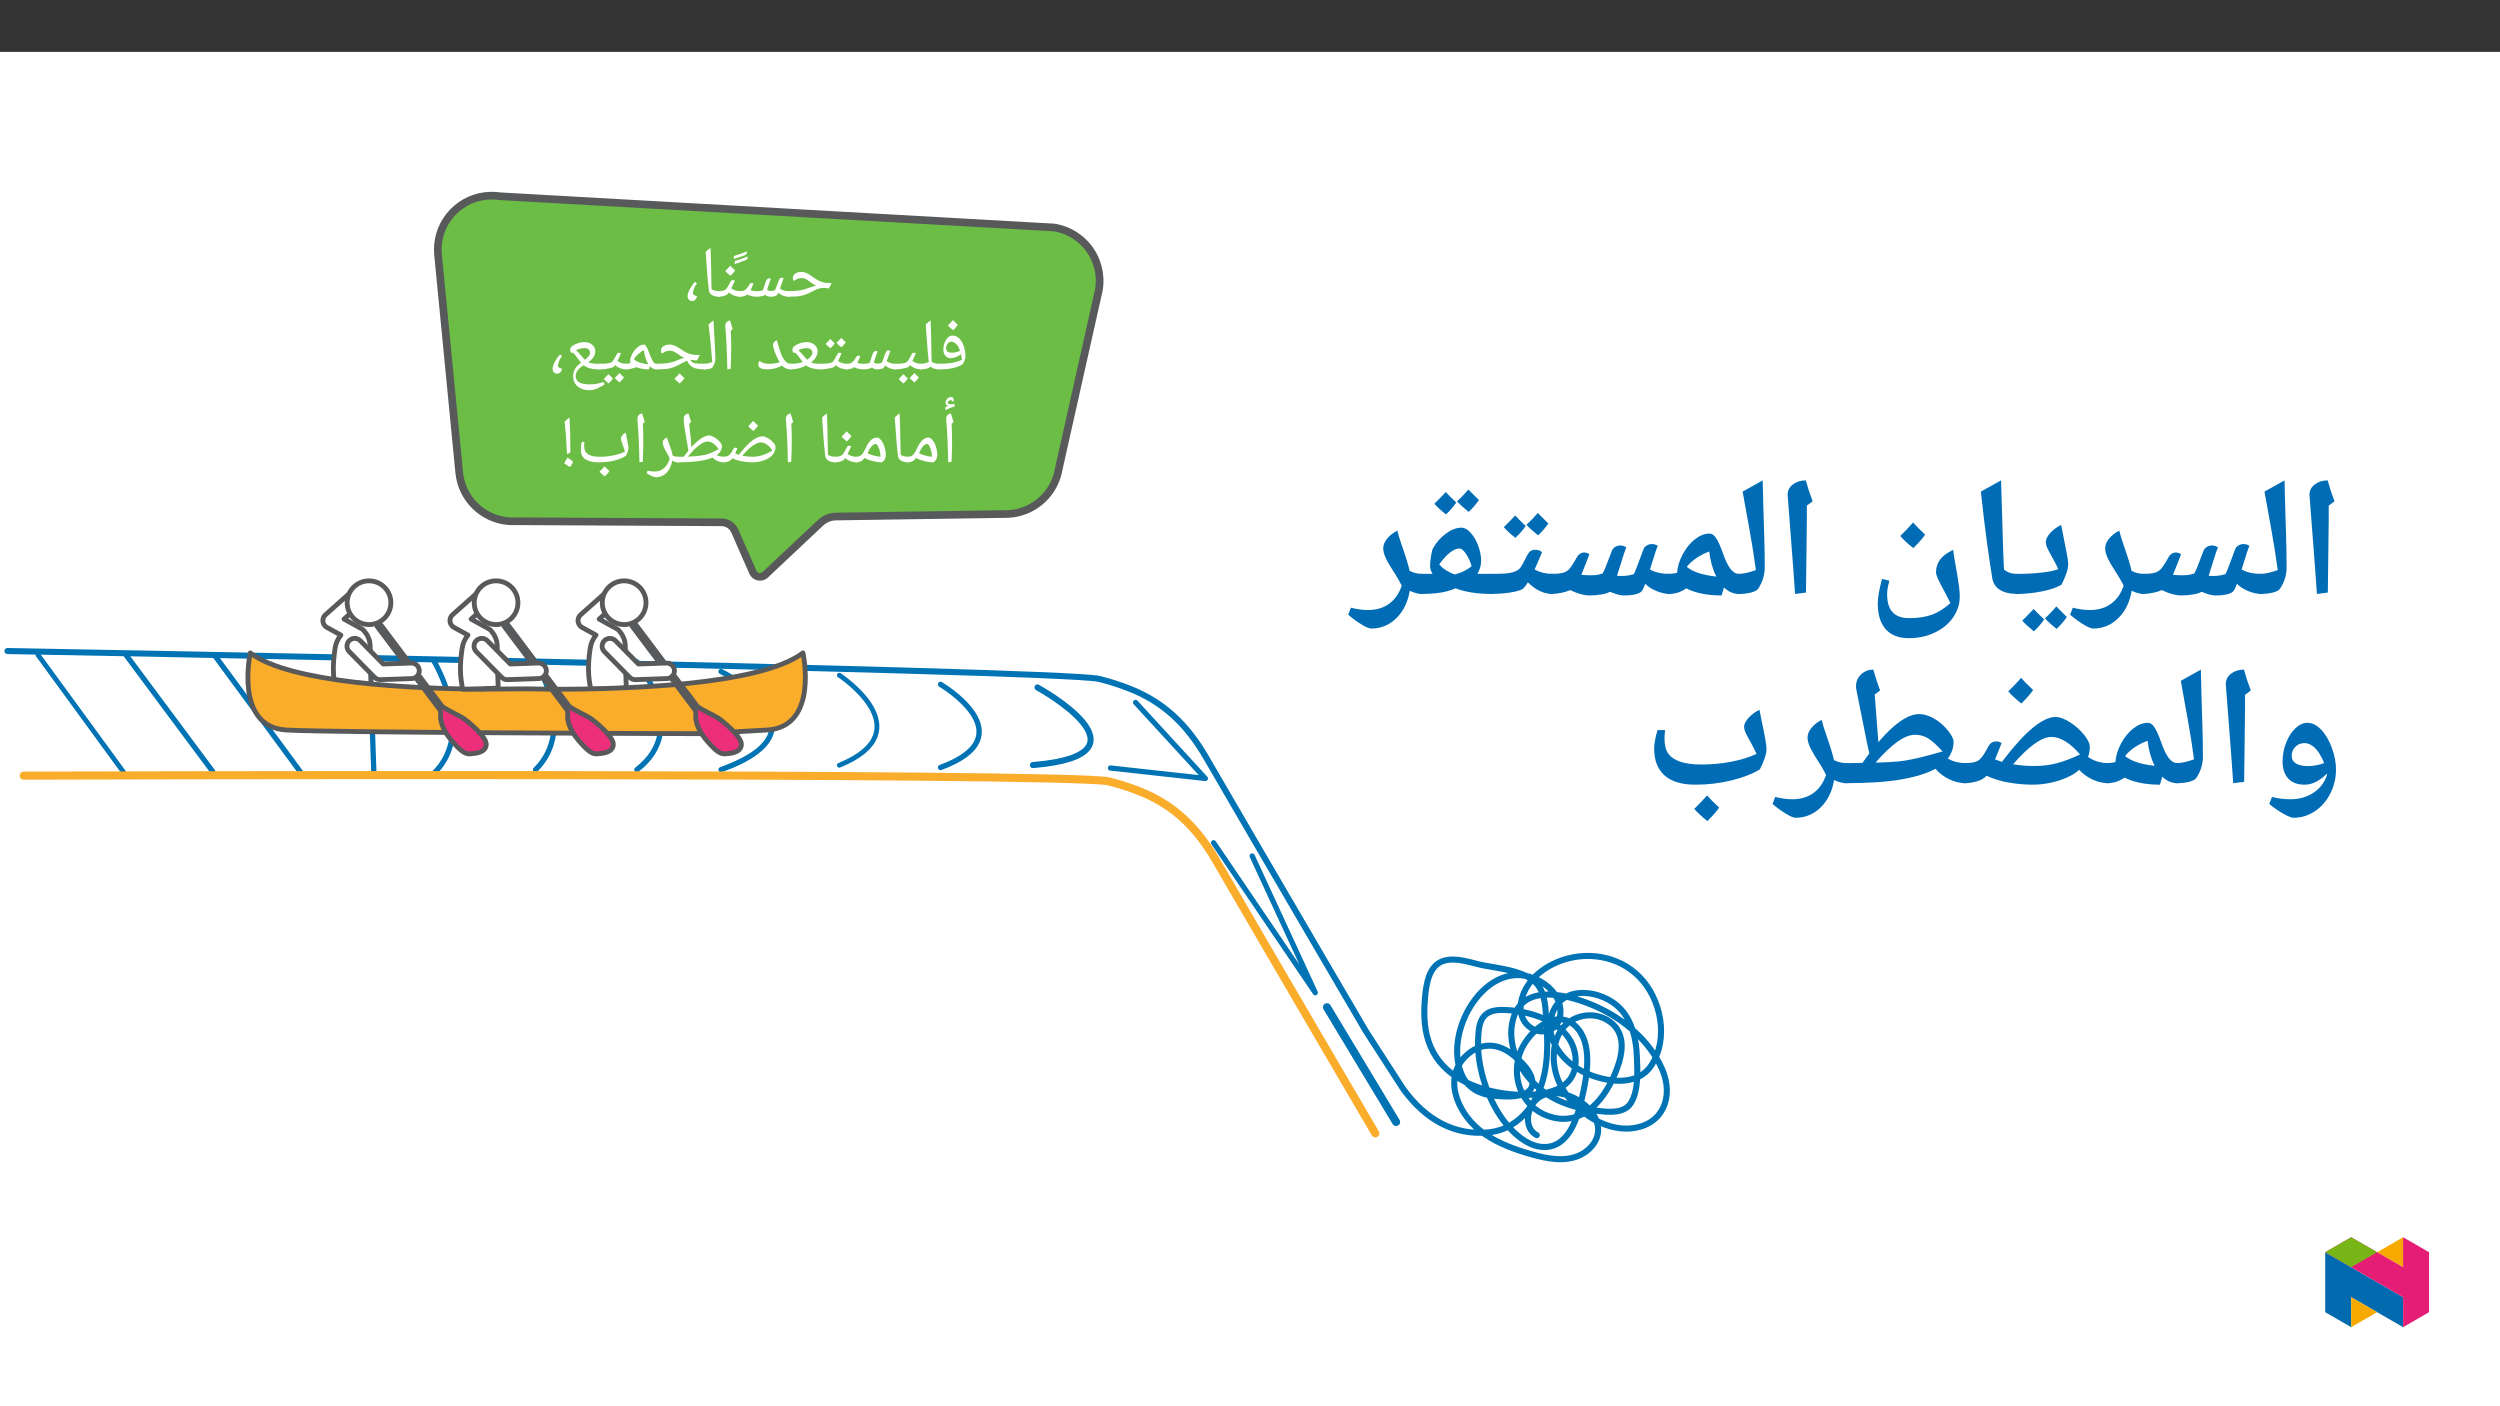 ﻿<?xml version="1.0" encoding="utf-8"?>
<svg xmlns="http://www.w3.org/2000/svg" xmlns:xlink="http://www.w3.org/1999/xlink" viewBox="0 0 960 540" version="1.1">
  <rect x="0" y="0" width="960" height="540" fill="#333333" stroke="none"/>
  <defs>
    <g>
      <symbol overflow="visible" id="glyph0-0">
        <path style="stroke:none;" d="M 1.391 0 L 1.391 -19.984 L 12.609 -19.984 L 12.609 0 Z M 2.75 -1.344 L 11.25 -1.344 L 11.25 -18.656 L 2.75 -18.656 Z M 2.75 -1.344 " />
      </symbol>
      <symbol overflow="visible" id="glyph0-1">
        <path style="stroke:none;" d="M 0 0 C -0.156 0 -0.234 -0.078 -0.234 -0.234 L -0.234 -1.906 C -0.234 -2.062 -0.156 -2.141 0 -2.141 C 2.738 -2.141 4.895 -2.375 6.469 -2.844 L 8.031 -3.375 C 9.082 -3.781 10.02 -4.055 10.844 -4.203 C 10.113 -4.566 9.395 -5.031 8.688 -5.594 C 7.926 -6.188 7.312 -6.598 6.844 -6.828 C 6.375 -7.055 5.895 -7.172 5.406 -7.172 C 4.508 -7.172 3.707 -6.945 3 -6.5 L 2.344 -6.078 C 2.062 -6.359 1.922 -6.723 1.922 -7.172 C 1.922 -7.879 2.227 -8.445 2.844 -8.875 C 3.469 -9.301 4.289 -9.516 5.312 -9.516 C 5.895 -9.516 6.488 -9.383 7.094 -9.125 C 7.707 -8.875 8.414 -8.457 9.219 -7.875 C 10.188 -7.156 11.016 -6.613 11.703 -6.25 C 12.391 -5.895 13.082 -5.641 13.781 -5.484 C 14.477 -5.328 15.5 -5.25 16.844 -5.25 L 15.781 -3.188 C 15.195 -3.258 14.672 -3.312 14.203 -3.344 L 13.531 -3.344 C 12.883 -3.344 12.266 -3.242 11.672 -3.047 C 11.086 -2.859 10.176 -2.445 8.938 -1.812 C 7.539 -1.082 6.281 -0.598 5.156 -0.359 C 4.031 -0.117 2.312 0 0 0 Z M 9.031 -10.891 Z M 8.938 0.828 Z M 8.938 1.453 Z M 8.938 1.453 " />
      </symbol>
      <symbol overflow="visible" id="glyph0-2">
        <path style="stroke:none;" d="M 18.797 0 C 18.066 0 17.344 -0.133 16.625 -0.406 C 15.914 -0.688 15.316 -1.055 14.828 -1.516 L 14.422 -0.75 C 14.273 -0.531 13.953 -0.348 13.453 -0.203 C 12.961 -0.066 12.461 0 11.953 0 C 11.117 0 10.367 -0.238 9.703 -0.719 C 9.547 -0.52 9.176 -0.352 8.594 -0.219 C 8.008 -0.094 7.254 -0.02 6.328 0 C 5.797 0 5.18 -0.082 4.484 -0.25 C 3.797 -0.426 3.27 -0.629 2.906 -0.859 C 2.633 -0.598 2.238 -0.391 1.719 -0.234 C 1.195 -0.078 0.625 0 0 0 C -0.156 0 -0.234 -0.078 -0.234 -0.234 L -0.234 -1.906 C -0.234 -2.062 -0.156 -2.141 0 -2.141 C 0.52 -2.141 0.953 -2.188 1.297 -2.281 C 1.641 -2.375 1.961 -2.539 2.266 -2.781 C 2.504 -2.969 2.68 -3.129 2.797 -3.266 C 2.91 -3.41 3.234 -3.922 3.766 -4.797 C 3.922 -5.098 4.207 -5.25 4.625 -5.25 C 4.863 -5.25 5.094 -5.18 5.312 -5.047 C 4.727 -3.617 4.336 -2.766 4.141 -2.484 C 4.273 -2.422 4.578 -2.348 5.047 -2.266 C 5.516 -2.18 6.039 -2.141 6.625 -2.141 C 7.5 -2.141 8.234 -2.234 8.828 -2.422 C 8.941 -2.598 9.051 -2.863 9.156 -3.219 C 9.633 -4.801 9.969 -5.781 10.156 -6.156 C 10.344 -6.539 10.523 -6.785 10.703 -6.891 C 10.879 -7.004 11.078 -7.062 11.297 -7.062 C 11.535 -7.062 11.754 -6.988 11.953 -6.844 C 11.691 -6.312 11.312 -5.223 10.812 -3.578 L 10.5 -2.562 C 10.781 -2.426 11.023 -2.332 11.234 -2.281 C 11.441 -2.227 11.691 -2.203 11.984 -2.203 C 12.441 -2.203 12.957 -2.301 13.531 -2.5 C 13.676 -2.727 13.945 -3.398 14.344 -4.516 C 14.5 -4.973 14.656 -5.406 14.812 -5.812 C 14.977 -6.227 15.141 -6.578 15.297 -6.859 C 15.461 -7.141 15.754 -7.281 16.172 -7.281 C 16.441 -7.281 16.664 -7.211 16.844 -7.078 C 16.594 -6.461 16.129 -5.145 15.453 -3.125 L 15.891 -2.859 C 16.734 -2.379 17.703 -2.141 18.797 -2.141 C 18.953 -2.141 19.031 -2.062 19.031 -1.906 L 19.031 -0.234 C 19.031 -0.078 18.953 0 18.797 0 Z M 9.797 -9.25 Z M 9.312 0.828 Z M 9.312 1.453 Z M 9.312 1.453 " />
      </symbol>
      <symbol overflow="visible" id="glyph0-3">
        <path style="stroke:none;" d="M 0 0 C -0.156 0 -0.234 -0.078 -0.234 -0.234 L -0.234 -1.906 C -0.234 -2.062 -0.156 -2.141 0 -2.141 C 0.688 -2.141 1.273 -2.203 1.766 -2.328 C 2.254 -2.461 2.633 -2.656 2.906 -2.906 C 3.188 -3.156 3.625 -3.859 4.219 -5.016 L 4.719 -5.922 C 4.883 -6.223 5.172 -6.375 5.578 -6.375 C 5.836 -6.375 6.066 -6.301 6.266 -6.156 C 5.859 -5.164 5.406 -4.176 4.906 -3.188 C 5.551 -2.789 6.133 -2.516 6.656 -2.359 C 7.188 -2.211 7.773 -2.141 8.422 -2.141 C 8.578 -2.141 8.656 -2.062 8.656 -1.906 L 8.656 -0.234 C 8.656 -0.078 8.578 0 8.422 0 C 6.691 0 5.219 -0.547 4 -1.641 L 3.547 -1.031 C 3.348 -0.789 2.898 -0.555 2.203 -0.328 C 1.504 -0.109 0.77 0 0 0 Z M 4.141 -7.734 Z M 4.75 0.828 Z M 4.75 1.453 Z M 6.422 -10.094 C 5.984 -9.457 5.383 -8.77 4.625 -8.031 C 3.789 -8.688 3.117 -9.297 2.609 -9.859 C 3.566 -10.816 4.219 -11.5 4.562 -11.906 C 5.156 -11.258 5.773 -10.656 6.422 -10.094 Z M 4.625 -7.766 Z M 4.562 -12.594 Z M 4.562 -12.594 " />
      </symbol>
      <symbol overflow="visible" id="glyph0-4">
        <path style="stroke:none;" d="M 4.766 -15.484 L 4.781 -15.203 C 4.781 -14.734 4.566 -14.398 4.141 -14.203 C 3.047 -13.703 1.562 -13.16 -0.312 -12.578 L -0.188 -13.766 C 1.156 -14.16 2.805 -14.734 4.766 -15.484 Z M 4.438 -17.422 L 4.453 -17.125 C 4.453 -16.613 4.242 -16.258 3.828 -16.062 C 2.691 -15.582 1.211 -15.086 -0.609 -14.578 L -0.5 -15.703 C 1.113 -16.191 2.758 -16.766 4.438 -17.422 Z M 2.391 -12.609 Z M 1.766 -17.969 Z M 1.766 -17.969 " />
      </symbol>
      <symbol overflow="visible" id="glyph0-5">
        <path style="stroke:none;" d="M 7.562 -1.906 L 7.562 -0.234 C 7.562 -0.078 7.484 0 7.328 0 C 6.223 0 5.305 -0.211 4.578 -0.641 C 3.859 -1.078 3.453 -1.676 3.359 -2.438 C 3.055 -4.82 2.738 -8.508 2.406 -13.5 L 2.141 -17.234 C 2.648 -17.754 3.273 -18.27 4.016 -18.781 C 4.148 -15.938 4.254 -11.914 4.328 -6.719 L 4.422 -2.859 C 5.297 -2.379 6.266 -2.141 7.328 -2.141 C 7.484 -2.141 7.562 -2.062 7.562 -1.906 Z M 3.172 -20.156 Z M 4.859 1.453 Z M 4.859 1.453 " />
      </symbol>
      <symbol overflow="visible" id="glyph0-6">
        <path style="stroke:none;" d="M 4.734 -5.094 C 4.285 -4.602 3.91 -3.969 3.609 -3.188 C 3.316 -2.414 3.172 -1.785 3.172 -1.297 C 3.172 -1.047 3.305 -0.836 3.578 -0.672 C 3.859 -0.516 4.242 -0.359 4.734 -0.203 C 4.648 0.348 4.43 0.797 4.078 1.141 C 3.734 1.492 3.328 1.672 2.859 1.672 C 2.516 1.672 2.207 1.582 1.938 1.406 C 1.676 1.238 1.473 1.004 1.328 0.703 C 1.18 0.398 1.109 0.109 1.109 -0.172 C 1.109 -0.879 1.383 -1.77 1.938 -2.844 C 2.5 -3.914 3.176 -4.879 3.969 -5.734 Z M 4.734 -5.094 " />
      </symbol>
      <symbol overflow="visible" id="glyph0-7">
        <path style="stroke:none;" d="M 9 -3.641 C 8.906 -4.398 8.773 -5.133 8.609 -5.844 C 8.047 -5.352 7.414 -4.973 6.719 -4.703 C 6.02 -4.43 5.328 -4.297 4.641 -4.297 C 3.816 -4.297 3.145 -4.602 2.625 -5.219 C 2.113 -5.844 1.859 -6.625 1.859 -7.562 C 1.859 -8.988 2.203 -10.25 2.891 -11.344 C 3.578 -12.438 4.391 -12.984 5.328 -12.984 C 6.297 -12.984 7.156 -12.633 7.906 -11.938 C 8.656 -11.25 9.25 -10.266 9.688 -8.984 C 10.125 -7.711 10.344 -6.344 10.344 -4.875 C 10.344 -4.227 10.016 -3.281 9.359 -2.031 C 8.223 -1.32 6.953 -0.805 5.547 -0.484 C 4.148 -0.16 2.312 0 0.031 0 C -0.145 0 -0.234 -0.086 -0.234 -0.266 L -0.234 -1.875 C -0.234 -2.051 -0.145 -2.141 0.031 -2.141 C 2.039 -2.141 3.742 -2.258 5.141 -2.5 C 6.535 -2.738 7.82 -3.117 9 -3.641 Z M 4.906 -10.609 C 4.344 -10.609 3.867 -10.348 3.484 -9.828 C 3.109 -9.316 2.922 -8.742 2.922 -8.109 C 2.922 -7.523 3.109 -7.094 3.484 -6.812 C 3.867 -6.539 4.477 -6.406 5.312 -6.406 C 6.219 -6.406 7.203 -6.645 8.266 -7.125 C 7.898 -8.25 7.43 -9.109 6.859 -9.703 C 6.285 -10.305 5.633 -10.609 4.906 -10.609 Z M 5.5 -14.359 Z M 6.344 0.828 Z M 6.344 1.453 Z M 7.422 -17.094 C 6.984 -16.457 6.383 -15.77 5.625 -15.031 C 4.789 -15.688 4.117 -16.297 3.609 -16.859 C 4.566 -17.816 5.219 -18.5 5.562 -18.906 C 6.156 -18.258 6.773 -17.656 7.422 -17.094 Z M 5.625 -14.766 Z M 5.562 -19.594 Z M 5.562 -19.594 " />
      </symbol>
      <symbol overflow="visible" id="glyph0-8">
        <path style="stroke:none;" d="M 0 0 C -0.156 0 -0.234 -0.078 -0.234 -0.234 L -0.234 -1.906 C -0.234 -2.062 -0.156 -2.141 0 -2.141 C 1.062 -2.141 2.082 -2.379 3.062 -2.859 C 2.812 -4.828 2.516 -8.375 2.172 -13.5 L 1.906 -17.234 C 2.457 -17.805 3.082 -18.32 3.781 -18.781 C 3.906 -16.219 4.004 -12.195 4.078 -6.719 L 4.172 -2.875 C 5.016 -2.383 5.984 -2.141 7.078 -2.141 C 7.242 -2.141 7.328 -2.062 7.328 -1.906 L 7.328 -0.234 C 7.328 -0.078 7.242 0 7.078 0 C 5.711 0 4.645 -0.332 3.875 -1 C 3.188 -0.613 2.566 -0.348 2.016 -0.203 C 1.473 -0.066 0.801 0 0 0 Z M 3.703 1.453 Z M 2.219 -20.156 Z M 2.219 -20.156 " />
      </symbol>
      <symbol overflow="visible" id="glyph0-9">
        <path style="stroke:none;" d="M 7.484 -6.375 C 7.734 -6.375 7.957 -6.301 8.156 -6.156 C 7.82 -5.344 7.523 -4.66 7.266 -4.109 C 7.016 -3.566 6.863 -3.266 6.812 -3.203 C 7.438 -2.797 8.02 -2.516 8.562 -2.359 C 9.102 -2.211 9.695 -2.141 10.344 -2.141 C 10.488 -2.141 10.562 -2.062 10.562 -1.906 L 10.562 -0.234 C 10.562 -0.078 10.488 0 10.344 0 C 8.613 0 7.133 -0.539 5.906 -1.625 L 5.453 -1.031 C 5.266 -0.82 4.586 -0.598 3.422 -0.359 C 2.266 -0.117 1.125 0 0 0 C -0.156 0 -0.234 -0.078 -0.234 -0.234 L -0.234 -1.906 C -0.234 -2.062 -0.156 -2.141 0 -2.141 C 1.156 -2.141 2.133 -2.188 2.938 -2.281 C 3.75 -2.383 4.32 -2.551 4.656 -2.781 C 4.988 -3.02 5.477 -3.766 6.125 -5.016 L 6.625 -5.922 C 6.781 -6.223 7.066 -6.375 7.484 -6.375 Z M 6.062 -7.734 Z M 5.297 0.828 Z M 5.297 1.453 Z M 5.094 3.516 C 4.75 4.055 4.195 4.691 3.438 5.422 C 2.594 4.754 1.973 4.188 1.578 3.719 C 2.066 3.258 2.664 2.629 3.375 1.828 C 3.539 2.004 4.113 2.566 5.094 3.516 Z M 9.312 3.125 C 8.977 3.645 8.414 4.273 7.625 5.016 C 6.812 4.367 6.195 3.801 5.781 3.312 C 6.195 2.926 6.801 2.297 7.594 1.422 C 7.75 1.609 8.32 2.176 9.312 3.125 Z M 5.453 3.594 Z M 5.406 1.422 Z M 5.484 5.703 Z M 5.484 5.703 " />
      </symbol>
      <symbol overflow="visible" id="glyph0-10">
        <path style="stroke:none;" d="M 7.484 -6.375 C 7.734 -6.375 7.957 -6.301 8.156 -6.156 C 7.82 -5.344 7.523 -4.66 7.266 -4.109 C 7.016 -3.566 6.863 -3.266 6.812 -3.203 C 7.438 -2.797 8.02 -2.516 8.562 -2.359 C 9.102 -2.211 9.695 -2.141 10.344 -2.141 C 10.488 -2.141 10.562 -2.062 10.562 -1.906 L 10.562 -0.234 C 10.562 -0.078 10.488 0 10.344 0 C 8.613 0 7.133 -0.539 5.906 -1.625 L 5.453 -1.031 C 5.266 -0.82 4.586 -0.598 3.422 -0.359 C 2.266 -0.117 1.125 0 0 0 C -0.156 0 -0.234 -0.078 -0.234 -0.234 L -0.234 -1.906 C -0.234 -2.062 -0.156 -2.141 0 -2.141 C 1.156 -2.141 2.133 -2.188 2.938 -2.281 C 3.75 -2.383 4.32 -2.551 4.656 -2.781 C 4.988 -3.02 5.477 -3.766 6.125 -5.016 L 6.625 -5.922 C 6.781 -6.223 7.066 -6.375 7.484 -6.375 Z M 6.062 -7.734 Z M 5.297 0.828 Z M 5.297 1.453 Z M 5.562 -10 C 5.227 -9.457 4.676 -8.816 3.906 -8.078 C 3.07 -8.754 2.453 -9.32 2.047 -9.781 C 2.547 -10.238 3.148 -10.867 3.859 -11.672 C 4.078 -11.441 4.645 -10.883 5.562 -10 Z M 9.797 -10.391 C 9.441 -9.836 8.879 -9.195 8.109 -8.469 C 7.316 -9.102 6.703 -9.68 6.266 -10.203 C 6.461 -10.379 7.062 -11.004 8.062 -12.078 C 8.281 -11.848 8.859 -11.285 9.797 -10.391 Z M 6.016 -7.812 Z M 5.875 -12.766 Z M 6.016 -8.078 Z M 6.016 -8.078 " />
      </symbol>
      <symbol overflow="visible" id="glyph0-11">
        <path style="stroke:none;" d="M 11.781 0 C 9.438 0 7.625 -0.457 6.344 -1.375 L 6.141 -1.516 L 5.859 -1.375 C 4.078 -0.457 2.133 0 0.031 0 C -0.145 0 -0.234 -0.086 -0.234 -0.266 L -0.234 -1.875 C -0.234 -2.051 -0.145 -2.141 0.031 -2.141 C 1.969 -2.141 3.566 -2.359 4.828 -2.797 L 4.328 -3.453 C 3.586 -4.492 3.047 -5.211 2.703 -5.609 C 2.367 -6.004 2.066 -6.312 1.797 -6.531 L 1.359 -6.234 C 1.016 -6.598 0.844 -7.016 0.844 -7.484 C 0.844 -8.141 1.164 -8.68 1.812 -9.109 C 2.469 -9.535 3.18 -9.867 3.953 -10.109 C 4.723 -10.348 5.508 -10.469 6.312 -10.469 C 7.52 -10.469 8.52 -10.133 9.312 -9.469 C 10.113 -8.801 10.516 -7.969 10.516 -6.969 C 10.516 -6.438 10.414 -5.922 10.219 -5.422 C 10.02 -4.93 9.758 -4.473 9.438 -4.047 C 9.113 -3.629 8.633 -3.16 8 -2.641 C 8.781 -2.305 10.039 -2.141 11.781 -2.141 C 11.969 -2.141 12.062 -2.051 12.062 -1.875 L 12.062 -0.266 C 12.062 -0.086 11.969 0 11.781 0 Z M 8.516 -6.375 C 8.516 -6.906 8.316 -7.332 7.922 -7.656 C 7.535 -7.988 7.031 -8.156 6.406 -8.156 C 5.258 -8.156 4.16 -7.883 3.109 -7.344 C 3.773 -6.801 4.664 -5.836 5.781 -4.453 C 5.988 -4.191 6.223 -3.938 6.484 -3.688 C 7.098 -4.113 7.586 -4.562 7.953 -5.031 C 8.328 -5.5 8.516 -5.945 8.516 -6.375 Z M 5.922 -11.844 Z M 6.188 0.828 Z M 6.188 1.453 Z M 6.188 1.453 " />
      </symbol>
      <symbol overflow="visible" id="glyph0-12">
        <path style="stroke:none;" d="M 13.5 0 C 12.738 0 12.078 -0.125 11.516 -0.375 C 10.953 -0.633 10.457 -0.992 10.031 -1.453 C 8.312 -0.484 6.426 0 4.375 0 C 3.238 0 2.383 -0.156 1.812 -0.469 C 1.238 -0.781 0.953 -1.219 0.953 -1.781 C 0.953 -2.383 1.117 -2.875 1.453 -3.25 C 1.91 -2.875 2.438 -2.594 3.031 -2.406 C 3.633 -2.227 4.379 -2.141 5.266 -2.141 C 6.43 -2.141 7.723 -2.332 9.141 -2.719 C 8.422 -3.957 7.816 -5.234 7.328 -6.547 C 6.848 -7.859 6.609 -8.773 6.609 -9.297 C 6.609 -10.211 7.098 -10.832 8.078 -11.156 C 8.461 -9.75 8.805 -8.566 9.109 -7.609 C 9.422 -6.66 9.711 -5.883 9.984 -5.281 C 10.254 -4.688 10.582 -4.117 10.969 -3.578 C 11.352 -3.035 11.738 -2.66 12.125 -2.453 C 12.52 -2.242 12.977 -2.141 13.5 -2.141 C 13.656 -2.141 13.734 -2.062 13.734 -1.906 L 13.734 -0.234 C 13.734 -0.078 13.656 0 13.5 0 Z M 6.312 -12.531 Z M 6.688 0.828 Z M 6.688 1.453 Z M 6.688 1.453 " />
      </symbol>
      <symbol overflow="visible" id="glyph0-13">
        <path style="stroke:none;" d="M 4.406 -9.328 L 4.406 -7.578 C 4.406 -5.773 4.344 -3.328 4.219 -0.234 L 2.922 0 C 2.805 -6.539 2.551 -11.973 2.156 -16.297 L 2.141 -16.656 C 2.141 -17.25 2.285 -17.719 2.578 -18.062 C 2.879 -18.414 3.352 -18.656 4 -18.781 C 4.02 -18.664 4.039 -18.555 4.062 -18.453 C 4.094 -18.359 4.398 -17.363 4.984 -15.469 L 4.234 -14.828 L 4.25 -14.688 C 4.352 -12.676 4.406 -10.891 4.406 -9.328 Z M 3.422 -20.156 Z M 3.672 1.453 Z M 3.672 1.453 " />
      </symbol>
      <symbol overflow="visible" id="glyph0-14">
        <path style="stroke:none;" d="M -0.031 0 C -0.195 0 -0.281 -0.078 -0.281 -0.234 L -0.281 -1.906 C -0.281 -2.062 -0.195 -2.141 -0.031 -2.141 C 1.102 -2.141 2.141 -2.383 3.078 -2.875 C 2.691 -7.832 2.223 -12.617 1.672 -17.234 C 2.203 -17.773 2.828 -18.289 3.547 -18.781 C 3.629 -16.781 3.781 -14.145 4 -10.875 C 4.164 -8.133 4.266 -5.77 4.297 -3.781 C 4.297 -3.457 4.203 -3.031 4.016 -2.5 C 3.828 -1.977 3.594 -1.469 3.312 -0.969 C 2.969 -0.32 1.852 0 -0.031 0 Z M 2.219 -20.156 Z M 3.359 0.828 Z M 3.359 1.453 Z M 3.359 1.453 " />
      </symbol>
      <symbol overflow="visible" id="glyph0-15">
        <path style="stroke:none;" d="M 0 0 C -0.156 0 -0.234 -0.078 -0.234 -0.234 L -0.234 -1.906 C -0.234 -2.062 -0.156 -2.141 0 -2.141 C 1.75 -2.141 3.266 -2.234 4.547 -2.422 C 5.836 -2.617 7 -2.953 8.031 -3.422 C 9.227 -3.953 10.16 -4.285 10.828 -4.422 C 10.098 -4.754 9.383 -5.18 8.688 -5.703 C 7.957 -6.242 7.348 -6.625 6.859 -6.844 C 6.367 -7.062 5.883 -7.172 5.406 -7.172 C 4.508 -7.172 3.707 -6.945 3 -6.5 L 2.344 -6.078 C 2.062 -6.359 1.922 -6.723 1.922 -7.172 C 1.922 -7.879 2.227 -8.445 2.844 -8.875 C 3.469 -9.301 4.289 -9.516 5.312 -9.516 C 5.906 -9.516 6.5 -9.395 7.094 -9.156 C 7.695 -8.926 8.406 -8.535 9.219 -7.984 C 10.188 -7.316 11.008 -6.812 11.688 -6.469 C 12.375 -6.133 13.062 -5.891 13.75 -5.734 C 14.445 -5.578 15.477 -5.5 16.844 -5.5 L 15.781 -3.422 C 14.883 -3.461 14.086 -3.547 13.391 -3.672 L 13.203 -3.656 L 13.312 -3.469 C 13.645 -2.926 14.141 -2.566 14.797 -2.391 C 15.453 -2.223 16.812 -2.141 18.875 -2.141 C 19.031 -2.141 19.109 -2.062 19.109 -1.906 L 19.109 -0.234 C 19.109 -0.078 19.031 0 18.875 0 C 17.488 -0.008 16.367 -0.113 15.516 -0.312 C 14.672 -0.508 13.977 -0.828 13.438 -1.266 C 12.906 -1.703 12.414 -2.395 11.969 -3.344 L 11.234 -3.016 L 8.938 -1.812 C 7.539 -1.082 6.281 -0.598 5.156 -0.359 C 4.031 -0.117 2.312 0 0 0 Z M 9.047 -10.891 Z M 8.922 0.828 Z M 8.922 1.453 Z M 10.953 3.375 C 10.516 4.008 9.91 4.691 9.141 5.422 C 8.336 4.797 7.664 4.188 7.125 3.594 C 7.969 2.77 8.625 2.086 9.094 1.547 C 9.738 2.242 10.359 2.852 10.953 3.375 Z M 9.078 3.594 Z M 9.094 1.266 Z M 9.141 5.703 Z M 9.094 0.859 Z M 9.094 0.859 " />
      </symbol>
      <symbol overflow="visible" id="glyph0-16">
        <path style="stroke:none;" d="M 0 0 C -0.156 0 -0.234 -0.078 -0.234 -0.234 L -0.234 -1.906 C -0.234 -2.062 -0.156 -2.141 0 -2.141 C 0.625 -2.141 1.234 -2.234 1.828 -2.422 C 1.68 -2.68 1.609 -2.969 1.609 -3.281 C 1.609 -4.051 1.895 -4.957 2.469 -6 C 3.039 -7.039 3.727 -7.883 4.531 -8.531 C 5.344 -9.188 6.113 -9.516 6.844 -9.516 C 7.156 -9.516 7.438 -9.332 7.688 -8.969 C 7.945 -8.602 8.195 -8.145 8.438 -7.594 C 8.676 -7.051 8.906 -6.461 9.125 -5.828 C 9.352 -5.191 9.598 -4.598 9.859 -4.047 C 10.117 -3.504 10.398 -3.051 10.703 -2.688 C 11.004 -2.32 11.348 -2.141 11.734 -2.141 C 11.941 -2.141 12.047 -2.039 12.047 -1.844 L 12.047 -0.297 C 12.047 -0.098 11.941 0 11.734 0 C 10.785 0 9.93 -0.41 9.172 -1.234 L 8.828 0 C 7.047 0 5.441 -0.273 4.016 -0.828 L 3.953 -0.828 C 3.055 -0.504 2.32 -0.285 1.75 -0.172 C 1.176 -0.055 0.594 0 0 0 Z M 6.906 -7.375 C 6.207 -7.062 5.469 -6.547 4.688 -5.828 C 3.906 -5.117 3.375 -4.457 3.094 -3.844 C 4.301 -2.82 6.148 -2.188 8.641 -1.938 C 8.242 -2.531 7.883 -3.312 7.562 -4.281 C 7.238 -5.258 7.02 -6.289 6.906 -7.375 Z M 5.453 -10.891 Z M 7.312 0.828 Z M 6.766 1.719 Z M 6.766 1.719 " />
      </symbol>
      <symbol overflow="visible" id="glyph0-17">
        <path style="stroke:none;" d="M 9.297 8 C 7.422 8 5.91 7.504 4.766 6.516 C 3.629 5.535 3.062 4.242 3.062 2.641 C 3.062 0.891 3.785 -0.609 5.234 -1.859 L 6.094 -2.578 C 5.844 -2.859 5.613 -3.148 5.406 -3.453 C 4.676 -4.484 4.145 -5.191 3.812 -5.578 C 3.488 -5.973 3.176 -6.289 2.875 -6.531 L 2.438 -6.234 C 2.094 -6.609 1.922 -7.031 1.922 -7.5 C 1.922 -8.156 2.266 -8.703 2.953 -9.141 C 3.641 -9.578 4.363 -9.906 5.125 -10.125 C 5.883 -10.352 6.641 -10.469 7.391 -10.469 C 8.586 -10.469 9.582 -10.133 10.375 -9.469 C 11.176 -8.801 11.578 -7.969 11.578 -6.969 C 11.578 -6.164 11.363 -5.426 10.938 -4.75 C 10.508 -4.07 9.816 -3.395 8.859 -2.719 C 9.742 -2.332 11.078 -2.141 12.859 -2.141 L 13.531 -2.141 C 13.719 -2.141 13.812 -2.051 13.812 -1.875 L 13.812 -0.266 C 13.812 -0.086 13.719 0 13.531 0 L 12.859 0 C 10.504 0 8.688 -0.457 7.406 -1.375 L 7.125 -1.594 L 6.625 -1.266 C 4.914 -0.129 4.062 1.16 4.062 2.609 C 4.062 3.68 4.492 4.473 5.359 4.984 C 6.234 5.492 7.633 5.75 9.562 5.75 C 10.445 5.75 11.195 5.695 11.812 5.594 C 12.438 5.5 13.422 5.254 14.766 4.859 L 15.156 5.781 C 13.781 6.633 12.672 7.219 11.828 7.531 C 10.992 7.844 10.148 8 9.297 8 Z M 7.562 -3.672 C 8.352 -4.297 8.883 -4.805 9.156 -5.203 C 9.438 -5.598 9.578 -5.988 9.578 -6.375 C 9.578 -6.895 9.383 -7.32 9 -7.656 C 8.613 -7.988 8.109 -8.156 7.484 -8.156 C 6.297 -8.156 5.195 -7.879 4.188 -7.328 C 4.5 -7.078 4.844 -6.754 5.219 -6.359 C 5.594 -5.973 6.133 -5.336 6.844 -4.453 Z M 6.922 -11.844 Z M 2.094 7.344 Z M 8.344 9.359 Z M 8.344 9.359 " />
      </symbol>
      <symbol overflow="visible" id="glyph0-18">
        <path style="stroke:none;" d="M 4.406 -9.328 L 4.406 -7.578 C 4.406 -5.773 4.344 -3.328 4.219 -0.234 L 2.922 0 C 2.805 -6.539 2.551 -11.973 2.156 -16.297 L 2.141 -16.656 C 2.141 -17.25 2.285 -17.719 2.578 -18.062 C 2.879 -18.414 3.352 -18.656 4 -18.781 C 4.02 -18.664 4.039 -18.555 4.062 -18.453 C 4.094 -18.359 4.398 -17.363 4.984 -15.469 L 4.234 -14.828 L 4.25 -14.688 C 4.352 -12.676 4.406 -10.891 4.406 -9.328 Z M 3.422 -20.156 Z M 3.672 1.453 Z M 4.344 -23.453 L 4.359 -23.562 C 4.359 -23.633 4.32 -23.707 4.25 -23.781 C 4.176 -23.863 4.094 -23.906 4 -23.906 C 3.707 -23.906 3.441 -23.801 3.203 -23.594 C 2.961 -23.383 2.789 -23.141 2.688 -22.859 C 2.977 -22.484 3.422 -22.297 4.016 -22.297 C 4.348 -22.297 4.805 -22.352 5.391 -22.469 L 5.344 -21.406 C 4.562 -21.207 3.922 -21.004 3.422 -20.797 C 2.93 -20.598 2.414 -20.352 1.875 -20.062 L 1.812 -21.141 L 2.922 -21.766 C 2.234 -21.879 1.891 -22.254 1.891 -22.891 C 1.891 -23.41 2.109 -23.906 2.547 -24.375 C 2.992 -24.852 3.461 -25.094 3.953 -25.094 C 4.68 -25.094 5.047 -24.742 5.047 -24.047 C 5.047 -23.797 4.984 -23.547 4.859 -23.297 Z M 3.859 -20.453 Z M 3.594 -25.766 Z M 3.594 -25.766 " />
      </symbol>
      <symbol overflow="visible" id="glyph0-19">
        <path style="stroke:none;" d="M 0 0 C -0.156 0 -0.234 -0.078 -0.234 -0.234 L -0.234 -1.906 C -0.234 -2.062 -0.156 -2.141 0 -2.141 C 0.707 -2.141 1.305 -2.305 1.797 -2.641 C 2.285 -2.984 2.707 -3.508 3.062 -4.219 L 3.625 -5.328 C 4.344 -6.859 5.047 -7.938 5.734 -8.562 C 6.422 -9.195 7.176 -9.516 8 -9.516 C 8.539 -9.516 9.082 -9.18 9.625 -8.516 C 10.176 -7.848 10.613 -6.988 10.938 -5.938 C 11.27 -4.895 11.438 -3.883 11.438 -2.906 C 11.438 -2.332 11.332 -1.812 11.125 -1.344 C 10.914 -0.875 10.547 -0.426 10.016 0 C 8.898 0 7.707 -0.156 6.438 -0.469 C 5.176 -0.781 4.125 -1.18 3.281 -1.672 C 2.844 -1.078 2.363 -0.648 1.844 -0.391 C 1.32 -0.129 0.707 0 0 0 Z M 9.406 -2.141 C 9.375 -3.297 9.156 -4.398 8.75 -5.453 C 8.352 -6.516 7.957 -7.047 7.562 -7.047 C 7.207 -7.047 6.875 -6.938 6.562 -6.719 C 6.25 -6.508 5.938 -6.188 5.625 -5.75 C 5.32 -5.312 4.906 -4.578 4.375 -3.547 C 5.688 -2.828 7.363 -2.359 9.406 -2.141 Z M 6.922 -10.891 Z M 7.031 0.828 Z M 6.484 1.719 Z M 6.484 1.719 " />
      </symbol>
      <symbol overflow="visible" id="glyph0-20">
        <path style="stroke:none;" d="M 4.812 -5.641 C 5.07 -5.641 5.289 -5.551 5.469 -5.375 C 5.07 -4.426 4.797 -3.781 4.641 -3.438 C 5.086 -3.219 5.551 -3.035 6.031 -2.891 C 9.602 -7.629 12.645 -10 15.156 -10 C 15.688 -10 16.336 -9.781 17.109 -9.344 C 17.891 -8.914 18.582 -8.363 19.188 -7.688 C 19.801 -7.02 20.109 -6.43 20.109 -5.922 C 20.109 -4.773 19.738 -3.758 19 -2.875 C 18.27 -2 17.172 -1.301 15.703 -0.781 C 14.242 -0.258 12.707 0 11.094 0 C 9.738 0 8.348 -0.145 6.922 -0.438 C 5.504 -0.727 4.379 -1.109 3.547 -1.578 L 3.062 -1.031 C 2.445 -0.344 1.426 0 0 0 C -0.156 0 -0.234 -0.078 -0.234 -0.234 L -0.234 -1.906 C -0.234 -2.062 -0.156 -2.141 0 -2.141 C 0.844 -2.141 1.508 -2.289 2 -2.594 C 2.488 -2.895 2.984 -3.484 3.484 -4.359 L 3.922 -5.141 C 4.117 -5.473 4.414 -5.641 4.812 -5.641 Z M 11.375 -2.141 C 13.812 -2.141 16.305 -2.938 18.859 -4.531 C 18.285 -5.508 17.602 -6.273 16.812 -6.828 C 16.02 -7.379 15.238 -7.656 14.469 -7.656 C 13.582 -7.656 12.523 -7.223 11.297 -6.359 C 10.078 -5.504 8.754 -4.234 7.328 -2.547 C 8.785 -2.273 10.133 -2.141 11.375 -2.141 Z M 11.359 -11.359 Z M 13.625 0.828 Z M 13.625 1.453 Z M 13.422 -14.094 C 12.984 -13.457 12.383 -12.77 11.625 -12.031 C 10.789 -12.688 10.117 -13.297 9.609 -13.859 C 10.566 -14.816 11.219 -15.5 11.562 -15.906 C 12.156 -15.258 12.773 -14.656 13.422 -14.094 Z M 11.625 -11.766 Z M 11.562 -16.594 Z M 11.562 -16.594 " />
      </symbol>
      <symbol overflow="visible" id="glyph0-21">
        <path style="stroke:none;" d="M 17.062 -6.25 C 17.062 -4.875 16.406 -3.711 15.094 -2.766 C 15.895 -2.348 16.816 -2.141 17.859 -2.141 C 18.016 -2.141 18.094 -2.062 18.094 -1.906 L 18.094 -0.234 C 18.094 -0.078 18.016 0 17.859 0 C 17.016 0 16.18 -0.176 15.359 -0.531 C 14.535 -0.895 13.906 -1.336 13.469 -1.859 C 12.188 -1.266 10.414 -0.805 8.156 -0.484 C 5.906 -0.16 3.188 0 0 0 C -0.156 0 -0.234 -0.078 -0.234 -0.234 L -0.234 -1.906 C -0.234 -2.062 -0.156 -2.141 0 -2.141 L 2.312 -2.156 L 2.406 -2.156 C 3 -2.977 3.598 -3.766 4.203 -4.516 L 3.375 -9.344 C 3.133 -10.562 2.91 -11.906 2.703 -13.375 C 2.504 -14.852 2.398 -15.922 2.391 -16.578 C 2.391 -17.191 2.531 -17.676 2.812 -18.031 C 3.094 -18.383 3.566 -18.633 4.234 -18.781 C 4.41 -18.102 4.582 -17.52 4.75 -17.031 L 5.234 -15.469 L 4.5 -14.828 L 4.516 -14.703 C 4.535 -14.348 4.617 -13.469 4.766 -12.062 C 4.91 -10.656 5.016 -9.742 5.078 -9.328 C 5.234 -7.422 5.32 -6.254 5.344 -5.828 C 6.664 -7.273 7.91 -8.383 9.078 -9.156 C 10.242 -9.938 11.254 -10.328 12.109 -10.328 C 12.641 -10.328 13.289 -10.109 14.062 -9.672 C 14.844 -9.242 15.535 -8.691 16.141 -8.016 C 16.754 -7.348 17.062 -6.758 17.062 -6.25 Z M 15.781 -5.016 C 15.227 -5.953 14.57 -6.68 13.812 -7.203 C 13.051 -7.734 12.258 -8 11.438 -8 C 10.582 -8 9.5 -7.488 8.188 -6.469 C 6.883 -5.445 5.477 -4.02 3.969 -2.188 C 5.812 -2.258 7.406 -2.383 8.75 -2.562 C 10.094 -2.738 11.195 -2.984 12.062 -3.297 C 12.926 -3.617 14.164 -4.191 15.781 -5.016 Z M 11.844 -12.516 Z M 10.016 0.828 Z M 10.016 1.453 Z M 10.016 1.453 " />
      </symbol>
      <symbol overflow="visible" id="glyph0-22">
        <path style="stroke:none;" d="M 11.172 0 C 10.297 0 9.535 -0.227 8.891 -0.688 C 8.566 1.27 7.844 2.828 6.719 3.984 C 5.594 5.141 4.254 5.719 2.703 5.719 C 2.254 5.719 1.645 5.539 0.875 5.188 C 0.102 4.832 -0.504 4.484 -0.953 4.141 L -0.578 3.219 C 0.441 3.426 1.32 3.531 2.062 3.531 C 3.469 3.531 4.664 3.113 5.656 2.281 C 6.656 1.445 7.414 0.227 7.938 -1.375 C 7.695 -1.969 7.414 -2.551 7.094 -3.125 C 6.438 -4.258 5.957 -5.172 5.656 -5.859 C 5.363 -6.547 5.219 -7.125 5.219 -7.594 C 5.219 -8.062 5.359 -8.438 5.641 -8.719 C 5.93 -9.008 6.332 -9.285 6.844 -9.547 C 6.988 -9.035 7.176 -8.469 7.406 -7.844 C 8 -6.289 8.398 -5.16 8.609 -4.453 C 8.816 -3.754 8.941 -3.164 8.984 -2.688 C 9.609 -2.32 10.336 -2.141 11.172 -2.141 C 11.328 -2.141 11.406 -2.062 11.406 -1.906 L 11.406 -0.234 C 11.406 -0.078 11.328 0 11.172 0 Z M 5.5 -10.906 Z M 2.828 7.078 Z M 2.828 7.078 " />
      </symbol>
      <symbol overflow="visible" id="glyph0-23">
        <path style="stroke:none;" d="M 8.797 0 C 6.598 0 4.906 -0.395 3.719 -1.188 C 2.539 -1.977 1.953 -3.172 1.953 -4.766 C 1.953 -5.93 2.082 -6.957 2.344 -7.844 L 3.344 -7.844 C 3.32 -7.77 3.297 -7.578 3.266 -7.266 C 3.242 -6.961 3.234 -6.695 3.234 -6.469 C 3.234 -5.383 3.438 -4.547 3.844 -3.953 C 4.258 -3.359 4.914 -2.906 5.812 -2.594 C 6.719 -2.289 7.906 -2.141 9.375 -2.141 C 11.113 -2.141 12.812 -2.316 14.469 -2.672 C 16.133 -3.023 17.609 -3.504 18.891 -4.109 C 18.691 -4.891 18.359 -5.914 17.891 -7.188 C 17.523 -8.133 17.344 -8.758 17.344 -9.062 C 17.344 -9.469 17.504 -9.879 17.828 -10.297 C 18.148 -10.711 18.609 -11.094 19.203 -11.438 C 19.273 -10.883 19.367 -10.336 19.484 -9.797 C 19.609 -9.266 19.723 -8.738 19.828 -8.219 C 19.941 -7.695 20.035 -7.191 20.109 -6.703 C 20.191 -6.223 20.234 -5.77 20.234 -5.344 C 20.234 -4.695 19.91 -3.75 19.266 -2.5 C 18.035 -1.707 16.531 -1.094 14.75 -0.656 C 12.977 -0.219 10.992 0 8.797 0 Z M 10.234 -11.156 Z M 10.578 0.828 Z M 10.578 1.453 Z M 12.953 3.375 C 12.516 4.008 11.91 4.691 11.141 5.422 C 10.336 4.797 9.664 4.188 9.125 3.594 C 9.969 2.77 10.625 2.086 11.094 1.547 C 11.738 2.242 12.359 2.852 12.953 3.375 Z M 11.078 3.594 Z M 11.094 1.266 Z M 11.141 5.703 Z M 11.094 0.859 Z M 11.094 0.859 " />
      </symbol>
      <symbol overflow="visible" id="glyph0-24">
        <path style="stroke:none;" d="M 1.281 0.391 C 1.5 0.016 1.703 -0.352 1.891 -0.719 C 2.078 -1.082 2.289 -1.441 2.531 -1.797 C 3.289 -1.359 3.832 -1 4.156 -0.719 C 4.488 -0.438 4.656 -0.25 4.656 -0.156 C 4.656 0.051 4.273 0.719 3.516 1.844 L 2.875 1.391 C 2.531 1.148 2 0.816 1.281 0.391 Z M 2.391 -3.188 C 2.18 -6.957 2.016 -9.617 1.891 -11.172 C 1.766 -12.723 1.613 -14.207 1.438 -15.625 C 1.914 -16.113 2.547 -16.641 3.328 -17.203 C 3.473 -14.555 3.562 -12.539 3.594 -11.156 C 3.625 -9.77 3.641 -8.051 3.641 -6 L 3.641 -3.766 Z M 2.391 -3.188 " />
      </symbol>
      <symbol overflow="visible" id="glyph1-0">
        <path style="stroke:none;" d="M 6.125 -46.406 L 32.812 -46.406 L 32.812 0 L 6.125 0 Z M 9.422 -3.297 L 29.516 -3.297 L 29.516 -43.094 L 9.422 -43.094 Z M 9.422 -3.297 " />
      </symbol>
      <symbol overflow="visible" id="glyph1-1">
        <path style="stroke:none;" d="M 12.375 -29.047 L 12.031 -1.109 L 7.844 -0.578 L 7.109 -10.891 L 4.984 -38.656 C 4.984 -40.281 5.66 -41.609 7.016 -42.641 C 8.367 -43.672 10.02 -44.188 11.969 -44.188 C 12.707 -41.445 13.582 -38.781 14.594 -36.188 L 12.375 -34.5 Z M 9.203 -47.359 Z M 9.812 3.75 Z M 9.812 3.75 " />
      </symbol>
      <symbol overflow="visible" id="glyph1-2">
        <path style="stroke:none;" d="M 1.781 -39.891 L 9.484 -44.188 C 9.641 -37.031 9.812 -30.688 10 -25.156 C 10.188 -19.625 10.281 -14.867 10.281 -10.891 C 10.281 -7.898 9.438 -5.141 7.75 -2.609 C 7.32 -1.973 6.398 -1.473 4.984 -1.109 C 3.566 -0.754 1.906 -0.578 0 -0.578 C -0.363 -0.578 -0.547 -0.754 -0.547 -1.109 L -0.547 -7.75 C -0.547 -8.102 -0.363 -8.281 0 -8.281 C 1.945 -8.281 4.234 -8.77 6.859 -9.75 C 6.516 -12.301 6.148 -14.828 5.766 -17.328 C 5.391 -19.828 4.062 -27.348 1.781 -39.891 Z M 5.141 -47.359 Z M 7.484 3.75 Z M 7.484 3.75 " />
      </symbol>
      <symbol overflow="visible" id="glyph1-3">
        <path style="stroke:none;" d="M 12.859 -16.5 C 13.535 -16.5 14.203 -16.27 14.859 -15.812 L 13.516 -12.344 L 11.75 -7.938 C 12.926 -7.812 14.109 -7.75 15.297 -7.75 C 16.16 -7.75 16.852 -7.773 17.375 -7.828 C 17.895 -7.879 18.75 -8.082 19.938 -8.438 C 20.5 -9.375 21.414 -11.578 22.688 -15.047 L 23.516 -17.234 C 23.754 -17.785 24.148 -18.242 24.703 -18.609 C 25.266 -18.984 25.938 -19.18 26.719 -19.203 C 27.551 -19.203 28.316 -18.957 29.016 -18.469 C 28.523 -17.281 27.898 -15.422 27.141 -12.891 L 25.453 -7.547 L 27.234 -7.484 C 28.879 -7.484 30.43 -7.719 31.891 -8.188 C 32.254 -8.781 32.867 -10.27 33.734 -12.656 L 35.641 -17.781 C 35.867 -18.344 36.273 -18.805 36.859 -19.172 C 37.441 -19.547 38.113 -19.734 38.875 -19.734 C 39.707 -19.734 40.445 -19.516 41.094 -19.078 C 40.594 -17.848 39.953 -15.93 39.172 -13.328 L 38.125 -10 C 40.02 -8.852 42.598 -8.281 45.859 -8.281 C 46.223 -8.281 46.406 -8.102 46.406 -7.75 L 46.406 -1.109 C 46.406 -0.754 46.223 -0.578 45.859 -0.578 C 44.129 -0.578 42.352 -0.961 40.531 -1.734 C 38.707 -2.504 37.301 -3.426 36.312 -4.5 C 35.969 -3.508 35.598 -2.676 35.203 -2 C 34.816 -1.32 34 -0.816 32.75 -0.484 C 31.5 -0.16 29.914 0 28 0 C 26.77 0 25.02 -0.473 22.75 -1.422 C 22.113 -1.004 21.039 -0.66 19.531 -0.391 C 18.02 -0.129 16.504 0 14.984 0 C 12.805 0 10.305 -0.688 7.484 -2.062 C 6.598 -1.656 5.469 -1.305 4.094 -1.016 C 2.719 -0.723 1.352 -0.578 0 -0.578 C -0.363 -0.578 -0.547 -0.754 -0.547 -1.109 L -0.547 -7.75 C -0.547 -8.102 -0.363 -8.281 0 -8.281 C 1.969 -8.281 3.453 -8.398 4.453 -8.641 C 5.461 -8.891 6.281 -9.32 6.906 -9.938 C 7.531 -10.551 8.273 -11.598 9.141 -13.078 L 10.156 -14.859 C 10.406 -15.316 10.77 -15.703 11.25 -16.016 C 11.727 -16.336 12.266 -16.5 12.859 -16.5 Z M 23.391 -24.281 Z M 21.938 3.75 Z M 21.938 3.75 " />
      </symbol>
      <symbol overflow="visible" id="glyph1-4">
        <path style="stroke:none;" d="M 26.781 -1.109 C 26.781 -0.754 26.602 -0.578 26.25 -0.578 C 24.688 -0.578 23.078 -0.988 21.422 -1.812 C 20.723 2.508 19.02 6.008 16.312 8.688 C 13.602 11.363 10.379 12.703 6.641 12.703 C 5.891 12.703 4.695 12.211 3.062 11.234 C 1.426 10.266 -0.332 8.984 -2.219 7.391 L -1.172 4.703 C 1.148 5.297 3.348 5.594 5.422 5.594 C 8.617 5.594 11.316 4.785 13.516 3.172 C 15.723 1.566 17.332 -0.738 18.344 -3.75 C 17.688 -5.102 16.945 -6.426 16.125 -7.719 C 14.176 -10.695 12.875 -12.906 12.219 -14.344 C 11.562 -15.781 11.234 -17.031 11.234 -18.094 C 11.234 -19.344 11.734 -20.582 12.734 -21.812 C 13.742 -23.051 15.051 -24.078 16.656 -24.891 C 17.062 -23.234 17.562 -21.57 18.156 -19.906 C 20.039 -14.469 21.109 -10.984 21.359 -9.453 C 22.879 -8.672 24.508 -8.281 26.25 -8.281 C 26.602 -8.281 26.781 -8.102 26.781 -7.75 Z M 12.766 -29.641 Z M 6.562 15.875 Z M 6.562 15.875 " />
      </symbol>
      <symbol overflow="visible" id="glyph1-5">
        <path style="stroke:none;" d="M 0 -0.578 C -0.363 -0.578 -0.547 -0.754 -0.547 -1.109 L -0.547 -7.75 C -0.547 -8.102 -0.363 -8.281 0 -8.281 C 3.406 -8.281 6.625 -8.445 9.656 -8.781 C 12.695 -9.125 14.82 -9.57 16.031 -10.125 C 15.457 -11.395 14.883 -12.539 14.312 -13.562 C 13.738 -14.594 13.223 -15.523 12.766 -16.359 C 12.316 -17.191 11.945 -17.945 11.656 -18.625 C 11.375 -19.301 11.234 -19.926 11.234 -20.5 C 11.234 -21.539 11.805 -22.703 12.953 -23.984 C 14.109 -25.266 15.504 -26.305 17.141 -27.109 L 17.969 -22.859 C 18.582 -19.805 19.047 -17.453 19.359 -15.797 C 19.68 -14.148 19.844 -12.883 19.844 -12 C 19.844 -11 19.594 -9.781 19.094 -8.344 C 18.594 -6.906 17.992 -5.508 17.297 -4.156 C 15.516 -3.082 12.992 -2.219 9.734 -1.562 C 6.484 -0.906 3.238 -0.578 0 -0.578 Z M 12.5 -31.859 Z M 11.422 3.75 Z M 10.609 9.219 C 9.535 10.801 8.219 12.328 6.656 13.797 C 4.551 12.055 3.066 10.68 2.203 9.672 L 4.516 7.344 L 6.578 5.188 C 7.148 5.844 8.492 7.188 10.609 9.219 Z M 19.312 8.266 C 18.445 9.617 17.145 11.145 15.406 12.844 C 13.477 11.332 11.977 9.969 10.906 8.75 C 12.281 7.562 13.738 6.047 15.281 4.203 C 15.531 4.484 16.875 5.836 19.312 8.266 Z M 10.969 4.203 Z M 10.938 14.422 Z M 10.938 9.344 Z M 10.938 9.344 " />
      </symbol>
      <symbol overflow="visible" id="glyph1-6">
        <path style="stroke:none;" d="M 19.844 -1.109 C 19.844 -0.754 19.66 -0.578 19.297 -0.578 C 13.305 -0.578 9.977 -2.633 9.312 -6.75 C 8.645 -10.863 7.957 -15.516 7.25 -20.703 C 6.539 -25.898 5.773 -32.297 4.953 -39.891 L 12.703 -44.188 L 13.609 -14.406 L 13.609 -15.047 L 13.844 -9.938 C 14.625 -9.301 15.445 -8.859 16.312 -8.609 C 17.176 -8.367 18.211 -8.25 19.422 -8.25 C 19.703 -8.25 19.844 -8.082 19.844 -7.75 Z M 8.312 -47.359 Z M 11.266 3.75 Z M 11.266 3.75 " />
      </symbol>
      <symbol overflow="visible" id="glyph1-7">
        <path style="stroke:none;" d="M 16.344 16.406 C 12.445 16.406 9.484 15.258 7.453 12.969 C 5.422 10.688 4.406 7.379 4.406 3.047 C 4.406 0.867 4.945 -2.258 6.031 -6.344 L 8.891 -5.656 C 8.297 -3.688 8 -1.957 8 -0.469 C 8 2.613 8.695 4.91 10.094 6.422 C 11.488 7.941 13.625 8.703 16.5 8.703 C 19.926 8.703 22.836 8.258 25.234 7.375 C 27.641 6.5 29.988 5.016 32.281 2.922 L 30.438 -0.734 C 28.938 -3.484 27.953 -5.383 27.484 -6.438 C 27.016 -7.5 26.781 -8.336 26.781 -8.953 C 26.781 -10.797 27.312 -12.414 28.375 -13.812 C 29.438 -15.207 31.098 -16.441 33.359 -17.516 C 33.547 -15.992 33.785 -14.414 34.078 -12.781 C 34.379 -11.156 34.66 -9.562 34.922 -8 C 35.191 -6.438 35.422 -4.926 35.609 -3.469 C 35.797 -2.02 35.891 -0.707 35.891 0.469 C 35.891 3.352 35.02 6.031 33.281 8.5 C 31.551 10.977 29.18 12.914 26.172 14.312 C 23.172 15.707 19.895 16.406 16.344 16.406 Z M 17.703 -17.516 Z M 2.188 16.469 Z M 17.938 19.578 Z M 22.578 -23.344 C 21.547 -21.844 20.035 -20.117 18.047 -18.172 C 15.91 -19.898 14.238 -21.453 13.031 -22.828 C 15.02 -24.754 16.66 -26.484 17.953 -28.016 C 18.879 -26.953 20.422 -25.395 22.578 -23.344 Z M 18.047 -17.531 Z M 17.984 -29.594 Z M 17.984 -29.594 " />
      </symbol>
      <symbol overflow="visible" id="glyph1-8">
        <path style="stroke:none;" d="M 27.969 -1.266 C 27.969 -0.805 27.723 -0.578 27.234 -0.578 C 25.055 -0.578 23.109 -1.41 21.391 -3.078 L 20.5 0 C 17.727 0 15.148 -0.242 12.766 -0.734 C 10.391 -1.234 8.453 -1.898 6.953 -2.734 C 5.742 -1.93 4.598 -1.367 3.516 -1.047 C 2.441 -0.734 1.27 -0.578 0 -0.578 C -0.363 -0.578 -0.547 -0.754 -0.547 -1.109 L -0.547 -7.75 C -0.547 -8.102 -0.363 -8.281 0 -8.281 C 0.969 -8.281 1.953 -8.383 2.953 -8.594 L 3.391 -8.703 C 3.566 -11.086 4.305 -13.484 5.609 -15.891 C 6.922 -18.305 8.492 -20.223 10.328 -21.641 C 12.16 -23.055 14.02 -23.766 15.906 -23.766 C 16.789 -23.766 17.613 -23.195 18.375 -22.062 C 19.133 -20.938 20.035 -18.926 21.078 -16.031 C 22.004 -13.363 22.957 -11.406 23.938 -10.156 C 24.926 -8.906 26.023 -8.281 27.234 -8.281 C 27.723 -8.281 27.969 -8.07 27.969 -7.656 Z M 15.75 -16.891 C 11.938 -15.422 9.055 -13.453 7.109 -10.984 C 9.41 -9.098 13.07 -7.867 18.094 -7.297 L 18.469 -7.234 C 17.051 -10.066 16.145 -13.285 15.75 -16.891 Z M 13.297 -28.531 Z M 15.391 3.75 Z M 15.391 3.75 " />
      </symbol>
      <symbol overflow="visible" id="glyph1-9">
        <path style="stroke:none;" d="M 0 -0.578 C -0.363 -0.578 -0.547 -0.754 -0.547 -1.109 L -0.547 -7.75 C -0.547 -8.102 -0.363 -8.281 0 -8.281 C 3.488 -8.281 5.852 -8.375 7.094 -8.562 C 8.332 -8.758 9.332 -9.047 10.094 -9.422 C 10.852 -9.805 11.43 -10.285 11.828 -10.859 C 12.234 -11.43 12.883 -12.625 13.781 -14.438 C 14.477 -15.852 15.078 -16.723 15.578 -17.047 C 16.086 -17.379 16.703 -17.547 17.422 -17.547 C 18.484 -17.547 19.344 -17.238 20 -16.625 C 18.832 -13.789 17.879 -11.57 17.141 -9.969 C 19.211 -8.844 21.5 -8.281 24 -8.281 C 24.352 -8.281 24.531 -8.102 24.531 -7.75 L 24.531 -1.109 C 24.531 -0.754 24.352 -0.578 24 -0.578 C 20.695 -0.578 17.551 -2.066 14.562 -5.047 C 13.719 -3.648 13.016 -2.781 12.453 -2.438 C 11.891 -2.102 10.969 -1.785 9.688 -1.484 C 8.414 -1.191 6.938 -0.969 5.25 -0.812 C 3.57 -0.656 1.82 -0.578 0 -0.578 Z M 14.062 -22.344 Z M 12.281 3.75 Z M 13.734 -26.688 C 12.648 -25.102 11.328 -23.582 9.766 -22.125 C 7.898 -23.582 6.414 -24.945 5.312 -26.219 L 7.641 -28.562 L 9.703 -30.719 C 10.504 -29.789 11.848 -28.445 13.734 -26.688 Z M 22.422 -27.641 C 21.297 -26.016 19.984 -24.492 18.484 -23.078 C 16.691 -24.492 15.203 -25.848 14.016 -27.141 C 15.598 -28.598 17.047 -30.109 18.359 -31.672 C 19.141 -30.848 20.492 -29.504 22.422 -27.641 Z M 13.922 -33.266 Z M 13.891 -22.125 Z M 13.891 -22.125 " />
      </symbol>
      <symbol overflow="visible" id="glyph1-10">
        <path style="stroke:none;" d="M 0.062 -8.281 L 2.406 -8.281 L 4.609 -8.312 C 3.973 -9.352 3.656 -10.359 3.656 -11.328 C 3.656 -12.172 3.77 -13.383 4 -14.969 C 4.227 -16.562 4.492 -17.613 4.797 -18.125 C 6.023 -20.344 7.664 -22.211 9.719 -23.734 C 11.77 -25.266 13.766 -26.031 15.703 -26.031 C 16.867 -26.031 18.051 -25.375 19.25 -24.062 C 20.445 -22.75 21.414 -21.078 22.156 -19.047 C 22.895 -17.016 23.266 -15.078 23.266 -13.234 C 23.266 -11.586 22.789 -9.945 21.844 -8.312 L 22.281 -8.312 L 27.359 -8.281 C 27.711 -8.281 27.891 -8.102 27.891 -7.75 L 27.891 -1.109 C 27.891 -0.754 27.711 -0.578 27.359 -0.578 C 21.859 -0.578 17.223 -1.297 13.453 -2.734 C 11.484 -1.898 9.438 -1.332 7.312 -1.031 C 5.188 -0.727 2.77 -0.578 0.062 -0.578 C -0.344 -0.578 -0.547 -0.773 -0.547 -1.172 L -0.547 -7.688 C -0.547 -8.082 -0.344 -8.281 0.062 -8.281 Z M 19.609 -11.234 C 19.148 -12.93 18.441 -14.488 17.484 -15.906 C 16.535 -17.32 15.711 -18.031 15.016 -18.031 C 12.723 -18.031 10.109 -16 7.172 -11.938 C 7.93 -11.039 8.852 -10.254 9.938 -9.578 C 11.031 -8.898 12.117 -8.395 13.203 -8.062 C 15.828 -8.781 17.961 -9.836 19.609 -11.234 Z M 13.609 -30.781 Z M 13.234 3.75 Z M 13.734 -35.688 C 12.648 -34.102 11.328 -32.582 9.766 -31.125 C 7.898 -32.582 6.414 -33.945 5.312 -35.219 L 7.641 -37.562 L 9.703 -39.719 C 10.504 -38.789 11.848 -37.445 13.734 -35.688 Z M 22.422 -36.641 C 21.297 -35.016 19.984 -33.492 18.484 -32.078 C 16.691 -33.492 15.203 -34.848 14.016 -36.141 C 15.598 -37.598 17.047 -39.109 18.359 -40.672 C 19.141 -39.848 20.492 -38.504 22.422 -36.641 Z M 13.922 -42.266 Z M 13.891 -31.125 Z M 13.891 -31.125 " />
      </symbol>
      <symbol overflow="visible" id="glyph1-11">
        <path style="stroke:none;" d="M 28.953 -5.812 C 28.953 -2.531 28.223 0.539 26.766 3.406 C 25.316 6.281 23.336 8.547 20.828 10.203 C 18.328 11.867 15.617 12.703 12.703 12.703 C 11.867 12.703 10.504 12.16 8.609 11.078 C 6.723 9.992 4.961 8.766 3.328 7.391 L 4.375 4.703 C 6.688 5.297 9.055 5.594 11.484 5.594 C 14.867 5.594 17.816 4.754 20.328 3.078 C 22.836 1.41 24.566 -0.863 25.516 -3.75 L 25.453 -4.25 C 24.18 -2.938 22.816 -1.898 21.359 -1.141 C 19.898 -0.379 18.422 0 16.922 0 C 14.211 0 12.117 -0.781 10.641 -2.344 C 9.172 -3.914 8.438 -6.117 8.438 -8.953 C 8.438 -11.398 8.883 -13.773 9.781 -16.078 C 10.688 -18.391 11.879 -20.25 13.359 -21.656 C 14.836 -23.062 16.375 -23.766 17.969 -23.766 C 19.801 -23.766 21.551 -22.898 23.219 -21.172 C 24.895 -19.453 26.27 -17.133 27.344 -14.219 C 28.414 -11.301 28.953 -8.5 28.953 -5.812 Z M 16.828 -15.969 C 15.453 -15.969 14.289 -15.492 13.344 -14.547 C 12.406 -13.609 11.938 -12.461 11.938 -11.109 C 11.938 -9.816 12.477 -8.832 13.562 -8.156 C 14.656 -7.477 16.195 -7.141 18.188 -7.141 C 20.176 -7.141 22.238 -7.52 24.375 -8.281 C 23.969 -9.469 23.359 -10.707 22.547 -12 C 21.734 -13.289 20.832 -14.273 19.844 -14.953 C 18.863 -15.629 17.859 -15.969 16.828 -15.969 Z M 17.609 -28.531 Z M 12.562 15.875 Z M 17.297 -42.188 Z M 17.297 -42.188 " />
      </symbol>
      <symbol overflow="visible" id="glyph1-12">
        <path style="stroke:none;" d="M 56.078 -1.109 C 56.078 -0.754 55.891 -0.578 55.516 -0.578 C 53.523 -0.578 51.547 -1.016 49.578 -1.891 C 47.609 -2.766 45.832 -4.039 44.25 -5.719 C 43.227 -4.695 41.695 -3.723 39.656 -2.797 C 37.613 -1.879 35.426 -1.18 33.094 -0.703 C 30.77 -0.234 28.508 0 26.312 0 C 23.438 0 20.422 -0.27 17.266 -0.812 C 14.109 -1.352 11.242 -2.234 8.672 -3.453 C 7.941 -2.523 6.75 -1.812 5.094 -1.312 C 3.438 -0.82 1.738 -0.578 0 -0.578 C -0.363 -0.578 -0.547 -0.754 -0.547 -1.109 L -0.547 -7.75 C -0.547 -8.102 -0.363 -8.281 0 -8.281 C 2.582 -8.281 4.367 -8.578 5.359 -9.172 C 6.359 -9.766 7.406 -11.066 8.5 -13.078 L 9.484 -14.859 C 10.16 -16.035 11.145 -16.625 12.438 -16.625 C 13.156 -16.625 13.832 -16.406 14.469 -15.969 L 11.969 -9.688 L 14.594 -8.766 C 19.125 -14.723 23.07 -19.082 26.438 -21.844 C 29.801 -24.613 32.723 -26 35.203 -26 C 36.805 -26 38.676 -25.305 40.812 -23.922 C 42.945 -22.535 44.734 -20.938 46.172 -19.125 C 47.617 -17.312 48.344 -15.82 48.344 -14.656 C 48.344 -13.176 48.117 -11.832 47.672 -10.625 L 48.781 -9.969 C 50.75 -8.844 52.992 -8.281 55.516 -8.281 C 55.891 -8.281 56.078 -8.102 56.078 -7.75 Z M 26.953 -7.172 C 30.078 -7.172 33.004 -7.531 35.734 -8.25 C 38.461 -8.969 41.414 -10.098 44.594 -11.641 C 40.695 -16.109 37.023 -18.344 33.578 -18.344 C 31.672 -18.344 29.457 -17.422 26.938 -15.578 C 24.426 -13.742 21.742 -11.164 18.891 -7.844 L 19.078 -7.812 C 21.766 -7.383 24.391 -7.172 26.953 -7.172 Z M 22.25 -30.75 Z M 31.297 3.75 Z M 26.578 -36.344 C 25.547 -34.844 24.035 -33.117 22.047 -31.172 C 19.91 -32.898 18.238 -34.453 17.031 -35.828 C 19.02 -37.754 20.66 -39.484 21.953 -41.016 C 22.879 -39.953 24.422 -38.395 26.578 -36.344 Z M 22.047 -30.531 Z M 21.984 -42.594 Z M 21.984 -42.594 " />
      </symbol>
      <symbol overflow="visible" id="glyph1-13">
        <path style="stroke:none;" d="M 46.969 -1.109 C 46.969 -0.754 46.781 -0.578 46.406 -0.578 C 44.27 -0.578 42.164 -1.066 40.094 -2.047 C 38.031 -3.023 36.25 -4.383 34.75 -6.125 C 31.508 -4.344 27.125 -2.973 21.594 -2.016 C 16.062 -1.055 8.863 -0.578 0 -0.578 C -0.363 -0.578 -0.547 -0.754 -0.547 -1.109 L -0.547 -7.75 C -0.547 -8.102 -0.363 -8.281 0 -8.281 L 5.359 -8.344 L 6.703 -8.344 C 7.586 -9.633 8.473 -10.852 9.359 -12 L 8.438 -16.156 L 4.406 -36.312 C 4.301 -36.844 4.25 -37.348 4.25 -37.828 C 4.25 -39.609 4.891 -41.113 6.172 -42.344 C 7.453 -43.57 9.023 -44.188 10.891 -44.188 C 11.691 -41.258 12.555 -38.594 13.484 -36.188 L 11.422 -34.625 L 12.828 -16.344 C 18.961 -23.52 24.188 -27.109 28.5 -27.109 C 30.258 -27.109 32.109 -26.566 34.047 -25.484 C 35.992 -24.41 37.754 -22.93 39.328 -21.047 C 40.91 -19.16 41.703 -17.645 41.703 -16.5 C 41.703 -14.156 40.961 -12 39.484 -10.031 L 39.641 -9.969 C 41.609 -8.844 43.863 -8.281 46.406 -8.281 C 46.781 -8.281 46.969 -8.102 46.969 -7.75 Z M 37.484 -12.766 C 35.242 -15.234 33.379 -16.914 31.891 -17.812 C 30.41 -18.719 28.738 -19.172 26.875 -19.172 C 22.945 -19.172 17.906 -15.602 11.75 -8.469 C 12.164 -8.469 13.77 -8.531 16.562 -8.656 C 19.352 -8.789 21.582 -9 23.25 -9.281 C 24.926 -9.57 26.688 -9.93 28.531 -10.359 C 30.375 -10.797 33.359 -11.598 37.484 -12.766 Z M 27.797 -33.141 Z M 23.234 3.75 Z M 23.234 3.75 " />
      </symbol>
      <symbol overflow="visible" id="glyph1-14">
        <path style="stroke:none;" d="M 20.406 0 C 15.156 0 11.195 -1.18 8.531 -3.547 C 5.863 -5.922 4.531 -9.363 4.531 -13.875 C 4.531 -15.645 4.957 -18.016 5.812 -20.984 L 8.734 -20.984 C 8.691 -20.785 8.641 -20.305 8.578 -19.547 C 8.523 -18.785 8.5 -18.195 8.5 -17.781 C 8.5 -15.238 8.984 -13.285 9.953 -11.922 C 10.93 -10.555 12.469 -9.52 14.562 -8.812 C 16.656 -8.102 19.395 -7.75 22.781 -7.75 C 26.57 -7.75 30.285 -8.094 33.922 -8.781 C 37.566 -9.469 40.879 -10.477 43.859 -11.812 C 43.285 -13.082 42.711 -14.227 42.141 -15.25 C 41.578 -16.281 41.066 -17.219 40.609 -18.062 C 40.148 -18.906 39.773 -19.664 39.484 -20.344 C 39.203 -21.02 39.062 -21.645 39.062 -22.219 C 39.062 -23.27 39.641 -24.426 40.797 -25.688 C 41.953 -26.945 43.344 -27.977 44.969 -28.781 L 45.797 -24.562 C 47.047 -18.75 47.672 -15.133 47.672 -13.719 C 47.672 -12.719 47.41 -11.469 46.891 -9.969 C 46.367 -8.469 45.781 -7.102 45.125 -5.875 C 42.25 -4.133 38.578 -2.719 34.109 -1.625 C 29.648 -0.539 25.082 0 20.406 0 Z M 23.734 -29.734 Z M 24.562 3.75 Z M 29.5 8.797 C 28.508 10.234 26.988 11.957 24.938 13.969 C 22.645 12.082 20.973 10.523 19.922 9.297 C 21.629 7.629 23.27 5.906 24.844 4.125 C 25.914 5.375 27.469 6.93 29.5 8.797 Z M 24.844 2.547 Z M 24.938 14.594 Z M 24.844 3.484 Z M 24.938 9.047 Z M 24.938 9.047 " />
      </symbol>
    </g>
    <clipPath id="clip1">
      <path d="M 1.699 248 L 641.238 248 L 641.238 446.297 L 1.699 446.297 Z M 1.699 248 " />
    </clipPath>
    <clipPath id="clip2">
      <path d="M 126 61.305 L 464 61.305 L 464 264 L 126 264 Z M 126 61.305 " />
    </clipPath>
    <clipPath id="clip3">
      <path d="M 892.875 480 L 923 480 L 923 509.637 L 892.875 509.637 Z M 892.875 480 " />
    </clipPath>
    <clipPath id="clip4">
      <path d="M 902 498 L 913 498 L 913 509.637 L 902 509.637 Z M 902 498 " />
    </clipPath>
    <clipPath id="clip5">
      <path d="M 912 475.094 L 923 475.094 L 923 487 L 912 487 Z M 912 475.094 " />
    </clipPath>
    <clipPath id="clip6">
      <path d="M 892.875 475.094 L 932.762 475.094 L 932.762 509.637 L 892.875 509.637 Z M 892.875 475.094 " />
    </clipPath>
    <clipPath id="clip7">
      <path d="M 892.875 475.094 L 913 475.094 L 913 487 L 892.875 487 Z M 892.875 475.094 " />
    </clipPath>
  </defs>
  <g id="surface1">
    <path style=" stroke:none;fill-rule:nonzero;fill:rgb(100%,100%,100%);fill-opacity:1;" d="M 0 559.926 L 960 559.926 L 960 19.926 L 0 19.926 Z M 0 559.926 " />
    <path style="fill:none;stroke-width:2.188;stroke-linecap:round;stroke-linejoin:round;stroke:rgb(0%,45.099%,70.999%);stroke-opacity:1;stroke-miterlimit:4;" d="M -0.002 -0.002 L 39.796 -54.538 " transform="matrix(0.85,0,0,-0.85,14.599,251.495)" />
    <path style="fill:none;stroke-width:2.387;stroke-linecap:round;stroke-linejoin:round;stroke:rgb(0%,45.099%,70.999%);stroke-opacity:1;stroke-miterlimit:4;" d="M 0 -0.002 L 39.233 -52.759 " transform="matrix(0.85,0,0,-0.85,48.386,251.495)" />
    <path style="fill:none;stroke-width:2.387;stroke-linecap:round;stroke-linejoin:round;stroke:rgb(0%,45.099%,70.999%);stroke-opacity:1;stroke-miterlimit:4;" d="M -0.001 -0.002 L 38.8 -52.759 " transform="matrix(0.85,0,0,-0.85,82.306,251.495)" />
    <path style="fill:none;stroke-width:2.387;stroke-linecap:round;stroke-linejoin:round;stroke:rgb(0%,45.099%,70.999%);stroke-opacity:1;stroke-miterlimit:4;" d="M -0.001 0.002 L 2.154 -61.065 " transform="matrix(0.85,0,0,-0.85,141.779,246.126)" />
    <path style="fill:none;stroke-width:2.387;stroke-linecap:round;stroke-linejoin:round;stroke:rgb(0%,45.099%,70.999%);stroke-opacity:1;stroke-miterlimit:4;" d="M 0.001 0.001 C 0.001 0.001 18.903 -31.446 0.001 -50.201 " transform="matrix(0.85,0,0,-0.85,166.78,254.13)" />
    <path style="fill:none;stroke-width:2.387;stroke-linecap:round;stroke-linejoin:round;stroke:rgb(0%,45.099%,70.999%);stroke-opacity:1;stroke-miterlimit:4;" d="M -0.001 0.001 C -0.001 0.001 18.9 -29.989 -0.001 -48.739 " transform="matrix(0.85,0,0,-0.85,205.661,254.13)" />
    <path style="fill:none;stroke-width:2.387;stroke-linecap:round;stroke-linejoin:round;stroke:rgb(0%,45.099%,70.999%);stroke-opacity:1;stroke-miterlimit:4;" d="M -0 0.001 C -0 0.001 24.669 -29.989 -0 -48.739 " transform="matrix(0.85,0,0,-0.85,244.543,254.13)" />
    <path style="fill:none;stroke-width:2.387;stroke-linecap:round;stroke-linejoin:round;stroke:rgb(0%,45.099%,70.999%);stroke-opacity:1;stroke-miterlimit:4;" d="M 0 0.002 C 0 0.002 51.981 -25.614 0 -44.364 " transform="matrix(0.85,0,0,-0.85,276.875,257.85)" />
    <path style="fill:none;stroke-width:2.18;stroke-linecap:round;stroke-linejoin:round;stroke:rgb(0%,45.099%,70.999%);stroke-opacity:1;stroke-miterlimit:4;" d="M -0.001 0.001 C -0.001 0.001 38.253 -25.022 -0.001 -40.67 " transform="matrix(0.85,0,0,-0.85,322.306,259.29)" />
    <path style="fill:none;stroke-width:2.428;stroke-linecap:round;stroke-linejoin:round;stroke:rgb(0%,45.099%,70.999%);stroke-opacity:1;stroke-miterlimit:4;" d="M 0.001 0.001 C 0.001 0.001 39.206 -23.087 0.001 -37.522 " transform="matrix(0.85,0,0,-0.85,361.186,262.813)" />
    <path style="fill:none;stroke-width:2.738;stroke-linecap:round;stroke-linejoin:round;stroke:rgb(0%,45.099%,70.999%);stroke-opacity:1;stroke-miterlimit:4;" d="M -0.001 0.001 C -0.001 0.001 55.353 -30.33 -2.074 -35.059 " transform="matrix(0.85,0,0,-0.85,398.396,263.989)" />
    <path style="fill:none;stroke-width:2.362;stroke-linecap:round;stroke-linejoin:round;stroke:rgb(0%,45.099%,70.999%);stroke-opacity:1;stroke-miterlimit:4;" d="M 0.002 -0.002 L 31.518 -34.335 L -11.345 -29.616 " transform="matrix(0.85,0,0,-0.85,436.061,269.745)" />
    <path style="fill:none;stroke-width:2.387;stroke-linecap:round;stroke-linejoin:round;stroke:rgb(0%,45.099%,70.999%);stroke-opacity:1;stroke-miterlimit:4;" d="M -0.002 0.002 L 28.495 -61.749 L -17.438 5.99 " transform="matrix(0.85,0,0,-0.85,480.846,328.713)" />
    <path style="fill:none;stroke-width:3.646;stroke-linecap:round;stroke-linejoin:round;stroke:rgb(0%,45.099%,70.999%);stroke-opacity:1;stroke-miterlimit:4;" d="M 0 0.001 L 31.232 -51.837 " transform="matrix(0.85,0,0,-0.85,509.555,386.778)" />
    <path style="fill:none;stroke-width:3.652;stroke-linecap:round;stroke-linejoin:round;stroke:rgb(98%,67.499%,16.899%);stroke-opacity:1;stroke-miterlimit:4;" d="M 0.002 0.002 C 0.002 0.002 470.168 1.477 489.947 -2.548 C 494.947 -3.766 499.846 -5.347 504.616 -7.268 C 519.074 -13.146 529.607 -22.723 538.523 -38.095 C 564.386 -82.695 610.595 -161.588 610.595 -161.588 " transform="matrix(0.85,0,0,-0.85,9.111,297.854)" />
    <g clip-path="url(#clip1)" clip-rule="nonzero">
      <path style="fill:none;stroke-width:2.739;stroke-linecap:round;stroke-linejoin:round;stroke:rgb(0%,45.099%,70.999%);stroke-opacity:1;stroke-miterlimit:4;" d="M 0.001 -0.002 C -5.964 3.155 -4.544 12.107 -0.251 16.018 C 4.505 20.352 11.619 19.437 16.945 16.749 C 21.83 14.285 26.692 9.768 27.593 4.115 C 28.627 -2.396 23.388 -7.916 17.538 -9.828 C 10.208 -12.222 1.95 -9.988 -5.146 -7.824 C -12.462 -5.59 -19.764 -2.622 -25.78 2.199 C -36.152 10.522 -43.078 27.015 -30.615 37.029 C -24.535 41.914 -17.356 41.294 -11.359 36.703 C -7.604 33.831 -1.354 28.219 -2.007 22.879 C -2.83 16.22 -15.288 17.388 -19.879 17.87 C -25.899 18.509 -31.134 21.381 -33.744 27.006 C -43.39 47.774 -20.339 84.387 3.31 68.376 C 8.163 65.09 11.674 59.456 10.447 53.422 C 9.05 46.56 1.403 44.915 -3.666 49.221 C -8.827 53.605 -7.797 61.087 -4.806 66.39 C -1.639 71.997 3.829 75.995 9.721 78.38 C 22.129 83.394 36.84 81.165 46.371 71.473 C 56.178 61.496 59.739 43.624 51.743 31.51 C 45.144 21.51 30.819 24.028 21.559 28.325 C 12.019 32.755 3.186 43.5 6.899 54.676 C 11.486 68.458 29.739 65.641 37.809 57.061 C 43.094 51.436 44.882 43.371 45.194 35.885 C 45.47 29.341 46.1 20.37 42.52 14.543 C 39.537 9.681 32.487 10.384 27.63 10.967 C 20.19 11.859 12.901 13.587 6.375 17.406 C -5.394 24.295 -14.654 39.001 -10.546 52.925 C -5.697 69.35 15.787 63.035 27.111 57.916 C 39.519 52.309 51.297 42.277 56.729 29.543 C 61.803 17.654 57.377 4.984 43.361 3.146 C 30.015 1.395 15.755 11.914 10.236 23.573 C 5.194 34.235 6.931 50.632 20.488 53.748 C 25.433 54.906 30.626 53.559 34.381 50.145 C 39.16 45.6 38.986 38.945 37.198 33.035 C 33.246 19.947 23.209 4.18 7.423 7.93 C -5.536 11.009 -11.74 24.249 -7.83 36.528 C -4.976 45.494 7.906 58.173 17.368 49.35 C 25.612 41.661 22.602 26.197 20.396 16.781 C 18.834 10.108 16.651 1.882 11.09 -2.672 C 6.297 -6.597 -0.035 -5.857 -5.049 -2.796 C -15.481 3.569 -22.315 17.107 -24.985 28.651 C -26.529 34.961 -26.929 41.491 -26.152 47.939 C -25.192 54.529 -21.612 56.703 -15.123 56.574 C -1.667 56.303 17.299 49.979 17.547 33.757 C 17.814 16.533 -5.394 17.144 -17.048 19.203 C -31.014 21.675 -44.41 28.403 -49.001 42.695 C -51.074 49.138 -51.074 55.871 -50.454 62.544 C -49.907 68.408 -48.684 76.694 -42.126 78.734 C -36.359 80.526 -29.806 77.829 -24.149 76.712 C -16.906 75.283 -8.165 74.598 -1.97 70.195 C 3.558 66.266 3.834 59.01 4.252 52.856 C 4.758 45.388 5.075 37.824 3.953 30.398 C 1.849 16.445 -6.763 2.7 -21.929 1.257 C -37.044 -0.181 -50.035 6.675 -60.371 20.889 L -77.306 47.121 C -77.306 47.121 -123.514 126.013 -149.378 170.614 C -158.294 185.986 -168.827 195.563 -183.285 201.441 C -188.055 203.362 -192.958 204.943 -197.949 206.16 C -217.729 210.186 -690.899 218.711 -690.899 218.711 " transform="matrix(0.85,0,0,-0.85,590.128,435.9)" />
    </g>
    <path style=" stroke:none;fill-rule:nonzero;fill:rgb(100%,100%,100%);fill-opacity:1;" d="M 142.129 248.641 C 142.234 246.441 141.5 244.285 140.078 242.605 C 139.809 242.141 139.418 241.758 138.945 241.5 L 132.109 237.73 L 134.621 235.496 C 133.402 233.008 133.367 230.105 134.523 227.59 L 124.988 236.078 C 123.758 237.176 123.648 239.059 124.742 240.293 C 124.969 240.547 125.234 240.758 125.531 240.922 L 130.898 243.879 C 129.68 245.367 128.902 247.164 128.648 249.066 C 127.762 255.09 127.754 259.391 128.891 264.664 C 133.105 264.578 137.727 264.441 142.582 264.223 C 142.332 262.688 142.129 248.641 142.129 248.641 " />
    <path style="fill:none;stroke-width:2.188;stroke-linecap:round;stroke-linejoin:round;stroke:rgb(34.499%,34.9%,35.699%);stroke-opacity:1;stroke-miterlimit:4;" d="M 0.001 0 C 0.125 2.587 -0.739 5.124 -2.412 7.1 C -2.729 7.647 -3.188 8.098 -3.744 8.401 L -11.787 12.836 L -8.832 15.464 C -10.265 18.392 -10.307 21.806 -8.947 24.766 L -20.164 14.78 C -21.612 13.488 -21.741 11.273 -20.454 9.821 C -20.187 9.522 -19.875 9.274 -19.526 9.081 L -13.211 5.602 C -14.645 3.851 -15.56 1.737 -15.858 -0.501 C -16.902 -7.587 -16.911 -12.647 -15.573 -18.851 C -10.615 -18.75 -5.178 -18.589 0.534 -18.332 C 0.24 -16.526 0.001 0 0.001 0 Z M 0.001 0 " transform="matrix(0.85,0,0,-0.85,142.128,248.641)" />
    <path style="fill:none;stroke-width:2.188;stroke-linecap:round;stroke-linejoin:round;stroke:rgb(34.499%,34.9%,35.699%);stroke-opacity:1;stroke-miterlimit:4;" d="M 0.001 0.001 C -0.587 -0.233 -1.189 -0.412 -1.81 -0.536 L 10.006 -16.239 L 12.165 -16.166 Z M 0.001 0.001 " transform="matrix(0.85,0,0,-0.85,146.32,240.052)" />
    <path style=" stroke:none;fill-rule:nonzero;fill:rgb(100%,100%,100%);fill-opacity:1;" d="M 141.695 223.047 C 146.332 223.047 150.094 226.805 150.094 231.441 C 150.094 236.078 146.332 239.836 141.695 239.836 C 137.059 239.836 133.301 236.078 133.301 231.441 C 133.301 226.805 137.059 223.047 141.695 223.047 " />
    <path style="fill:none;stroke-width:2.188;stroke-linecap:round;stroke-linejoin:round;stroke:rgb(34.499%,34.9%,35.699%);stroke-opacity:1;stroke-miterlimit:4;" d="M -0.001 -0.002 C 5.454 -0.002 9.88 -4.423 9.88 -9.878 C 9.88 -15.333 5.454 -19.754 -0.001 -19.754 C -5.456 -19.754 -9.877 -15.333 -9.877 -9.878 C -9.877 -4.423 -5.456 -0.002 -0.001 -0.002 Z M -0.001 -0.002 " transform="matrix(0.85,0,0,-0.85,141.696,223.045)" />
    <path style=" stroke:none;fill-rule:nonzero;fill:rgb(100%,100%,100%);fill-opacity:1;" d="M 161.004 257.488 C 160.949 255.84 159.566 254.551 157.918 254.605 L 147.168 254.977 L 138.348 246.031 C 137.195 244.855 135.305 244.836 134.129 245.992 C 132.953 247.148 132.938 249.039 134.09 250.215 C 134.094 250.215 134.094 250.219 134.098 250.219 L 143.836 260.098 C 144.422 260.695 145.227 261.016 146.062 260.988 L 158.125 260.574 C 158.27 260.57 158.414 260.555 158.559 260.527 C 160.012 260.262 161.055 258.969 161.004 257.488 " />
    <path style="fill:none;stroke-width:2.188;stroke-linecap:round;stroke-linejoin:round;stroke:rgb(34.499%,34.9%,35.699%);stroke-opacity:1;stroke-miterlimit:4;" d="M -0.001 0 C -0.065 1.94 -1.692 3.456 -3.631 3.392 L -16.278 2.955 L -26.655 13.479 C -28.011 14.862 -30.235 14.885 -31.618 13.525 C -33.001 12.165 -33.02 9.94 -31.664 8.557 C -31.66 8.557 -31.66 8.553 -31.655 8.553 L -20.198 -3.07 C -19.509 -3.773 -18.562 -4.15 -17.579 -4.117 L -3.388 -3.63 C -3.217 -3.626 -3.047 -3.607 -2.877 -3.575 C -1.168 -3.263 0.059 -1.742 -0.001 0 Z M -0.001 0 " transform="matrix(0.85,0,0,-0.85,161.004,257.488)" />
    <path style=" stroke:none;fill-rule:nonzero;fill:rgb(100%,100%,100%);fill-opacity:1;" d="M 240.102 248.641 C 240.207 246.441 239.477 244.285 238.055 242.605 C 237.785 242.141 237.391 241.758 236.922 241.5 L 230.086 237.73 L 232.594 235.496 C 231.379 233.008 231.344 230.105 232.5 227.59 L 222.965 236.078 C 221.73 237.176 221.621 239.062 222.719 240.293 C 222.945 240.547 223.211 240.758 223.508 240.922 L 228.871 243.879 C 227.652 245.367 226.875 247.164 226.621 249.066 C 225.734 255.09 225.73 259.391 226.867 264.664 C 231.078 264.578 235.703 264.441 240.555 264.223 C 240.309 262.688 240.102 248.641 240.102 248.641 " />
    <path style="fill:none;stroke-width:2.188;stroke-linecap:round;stroke-linejoin:round;stroke:rgb(34.499%,34.9%,35.699%);stroke-opacity:1;stroke-miterlimit:4;" d="M -0.002 0 C 0.122 2.587 -0.737 5.124 -2.41 7.1 C -2.727 7.647 -3.191 8.098 -3.743 8.401 L -11.785 12.836 L -8.834 15.464 C -10.264 18.392 -10.305 21.806 -8.945 24.766 L -20.163 14.78 C -21.615 13.488 -21.743 11.268 -20.452 9.821 C -20.186 9.522 -19.873 9.274 -19.524 9.081 L -13.214 5.602 C -14.648 3.851 -15.562 1.737 -15.861 -0.501 C -16.904 -7.587 -16.909 -12.647 -15.572 -18.851 C -10.618 -18.75 -5.176 -18.589 0.531 -18.332 C 0.242 -16.526 -0.002 0 -0.002 0 Z M -0.002 0 " transform="matrix(0.85,0,0,-0.85,240.103,248.641)" />
    <path style=" stroke:none;fill-rule:nonzero;fill:rgb(98%,67.499%,16.899%);fill-opacity:1;" d="M 109.984 280.332 C 89.84 279.211 96.113 250.723 96.113 250.723 C 111.449 262.395 158.586 264.438 184.574 264.645 L 202.227 264.508 C 221.211 264.961 240.207 264.426 259.141 262.902 L 263.516 262.484 C 282.188 260.582 299.98 257.082 308.336 250.723 C 308.336 250.723 314.609 279.211 294.465 280.332 C 291.258 280.512 287.859 280.707 284.234 280.91 L 268.891 281.727 C 268.684 281.738 128.887 281.383 109.984 280.332 " />
    <path style="fill:none;stroke-width:2.188;stroke-linecap:round;stroke-linejoin:round;stroke:rgb(34.499%,34.9%,35.699%);stroke-opacity:1;stroke-miterlimit:4;" d="M 0.001 0 C -23.699 1.319 -16.318 34.835 -16.318 34.835 C 1.724 21.103 57.179 18.7 87.754 18.456 L 108.521 18.617 C 130.856 18.084 153.204 18.713 175.479 20.506 L 180.626 20.997 C 202.593 23.235 223.526 27.353 233.356 34.835 C 233.356 34.835 240.736 1.319 217.037 0 C 213.264 -0.211 209.266 -0.441 205.001 -0.68 L 186.949 -1.64 C 186.706 -1.654 22.239 -1.236 0.001 0 Z M 0.001 0 " transform="matrix(0.85,0,0,-0.85,109.984,280.332)" />
    <path style="fill:none;stroke-width:2.188;stroke-linecap:round;stroke-linejoin:round;stroke:rgb(34.499%,34.9%,35.699%);stroke-opacity:1;stroke-miterlimit:4;" d="M -0.001 0.001 C -0.585 -0.233 -1.191 -0.412 -1.807 -0.536 L 10.008 -16.239 L 12.168 -16.166 Z M -0.001 0.001 " transform="matrix(0.85,0,0,-0.85,244.294,240.052)" />
    <path style="fill-rule:nonzero;fill:rgb(92.899%,17.999%,47.8%);fill-opacity:1;stroke-width:2.188;stroke-linecap:round;stroke-linejoin:round;stroke:rgb(34.499%,34.9%,35.699%);stroke-opacity:1;stroke-miterlimit:4;" d="M 0.002 -0.001 C 0.333 -0.7 0.452 -1.486 0.356 -2.253 C 0.13 -4.211 0.723 -8.43 5.034 -13.558 C 9.34 -18.687 11.514 -20.102 13.614 -19.914 C 15.714 -19.721 20.53 -19.606 20.962 -15.907 C 21.39 -12.203 12.401 -5.01 10.429 -3.719 C 8.605 -2.524 2.92 -0.029 1.045 1.566 L -9.088 15.026 C -9.433 14.535 -9.87 14.112 -10.375 13.79 Z M 0.002 -0.001 " transform="matrix(0.85,0,0,-0.85,266.87,272.554)" />
    <path style=" stroke:none;fill-rule:nonzero;fill:rgb(100%,100%,100%);fill-opacity:1;" d="M 239.672 223.047 C 244.309 223.047 248.066 226.805 248.066 231.441 C 248.066 236.078 244.309 239.836 239.672 239.836 C 235.035 239.836 231.273 236.078 231.273 231.441 C 231.273 226.805 235.035 223.047 239.672 223.047 " />
    <path style="fill:none;stroke-width:2.188;stroke-linecap:round;stroke-linejoin:round;stroke:rgb(34.499%,34.9%,35.699%);stroke-opacity:1;stroke-miterlimit:4;" d="M 0.002 -0.002 C 5.457 -0.002 9.878 -4.423 9.878 -9.878 C 9.878 -15.333 5.457 -19.754 0.002 -19.754 C -5.453 -19.754 -9.879 -15.333 -9.879 -9.878 C -9.879 -4.423 -5.453 -0.002 0.002 -0.002 Z M 0.002 -0.002 " transform="matrix(0.85,0,0,-0.85,239.671,223.045)" />
    <path style=" stroke:none;fill-rule:nonzero;fill:rgb(100%,100%,100%);fill-opacity:1;" d="M 258.98 257.488 C 258.922 255.84 257.543 254.551 255.895 254.605 L 245.145 254.977 L 236.324 246.031 C 235.168 244.855 233.277 244.844 232.102 246 C 230.93 247.156 230.914 249.047 232.07 250.223 L 241.809 260.102 C 242.395 260.695 243.203 261.016 244.039 260.988 L 256.098 260.574 C 256.242 260.57 256.387 260.555 256.531 260.527 C 257.988 260.262 259.031 258.969 258.98 257.488 " />
    <path style="fill:none;stroke-width:2.188;stroke-linecap:round;stroke-linejoin:round;stroke:rgb(34.499%,34.9%,35.699%);stroke-opacity:1;stroke-miterlimit:4;" d="M 0.002 0 C -0.067 1.94 -1.689 3.456 -3.629 3.392 L -16.276 2.955 L -26.653 13.479 C -28.013 14.862 -30.237 14.876 -31.62 13.516 C -32.999 12.156 -33.018 9.931 -31.657 8.548 L -20.2 -3.074 C -19.511 -3.773 -18.56 -4.15 -17.576 -4.117 L -3.39 -3.63 C -3.22 -3.626 -3.05 -3.607 -2.88 -3.575 C -1.165 -3.263 0.062 -1.742 0.002 0 Z M 0.002 0 " transform="matrix(0.85,0,0,-0.85,258.979,257.488)" />
    <path style=" stroke:none;fill-rule:nonzero;fill:rgb(100%,100%,100%);fill-opacity:1;" d="M 190.926 248.641 C 191.031 246.441 190.297 244.285 188.875 242.605 C 188.605 242.141 188.215 241.758 187.742 241.5 L 180.906 237.73 L 183.418 235.496 C 182.199 233.008 182.164 230.105 183.32 227.59 L 173.785 236.078 C 172.555 237.176 172.445 239.062 173.539 240.293 C 173.766 240.547 174.031 240.758 174.328 240.922 L 179.695 243.879 C 178.477 245.367 177.695 247.164 177.445 249.066 C 176.559 255.09 176.551 259.391 177.688 264.664 C 181.898 264.578 186.523 264.441 191.375 264.223 C 191.129 262.688 190.926 248.641 190.926 248.641 " />
    <path style="fill:none;stroke-width:2.188;stroke-linecap:round;stroke-linejoin:round;stroke:rgb(34.499%,34.9%,35.699%);stroke-opacity:1;stroke-miterlimit:4;" d="M 0.002 0 C 0.126 2.587 -0.738 5.124 -2.411 7.1 C -2.728 7.647 -3.187 8.098 -3.743 8.401 L -11.786 12.836 L -8.831 15.464 C -10.265 18.392 -10.306 21.806 -8.946 24.766 L -20.163 14.78 C -21.611 13.488 -21.74 11.268 -20.453 9.821 C -20.186 9.522 -19.874 9.274 -19.525 9.081 L -13.21 5.602 C -14.644 3.851 -15.563 1.737 -15.857 -0.501 C -16.901 -7.587 -16.91 -12.647 -15.573 -18.851 C -10.618 -18.75 -5.177 -18.589 0.53 -18.332 C 0.241 -16.526 0.002 0 0.002 0 Z M 0.002 0 " transform="matrix(0.85,0,0,-0.85,190.924,248.641)" />
    <path style="fill:none;stroke-width:2.188;stroke-linecap:round;stroke-linejoin:round;stroke:rgb(34.499%,34.9%,35.699%);stroke-opacity:1;stroke-miterlimit:4;" d="M -0.002 0.001 C -0.586 -0.233 -1.188 -0.412 -1.808 -0.536 L 10.007 -16.239 L 12.167 -16.166 Z M -0.002 0.001 " transform="matrix(0.85,0,0,-0.85,195.115,240.052)" />
    <path style="fill-rule:nonzero;fill:rgb(92.899%,17.999%,47.8%);fill-opacity:1;stroke-width:2.188;stroke-linecap:round;stroke-linejoin:round;stroke:rgb(34.499%,34.9%,35.699%);stroke-opacity:1;stroke-miterlimit:4;" d="M -0 -0.001 C 0.331 -0.7 0.455 -1.486 0.354 -2.253 C 0.128 -4.211 0.726 -8.43 5.032 -13.558 C 9.343 -18.687 11.516 -20.102 13.612 -19.914 C 15.712 -19.721 20.533 -19.606 20.96 -15.907 C 21.388 -12.203 12.399 -5.01 10.427 -3.719 C 8.607 -2.524 2.918 -0.029 1.043 1.566 L -9.09 15.026 C -9.435 14.535 -9.872 14.112 -10.377 13.79 Z M -0 -0.001 " transform="matrix(0.85,0,0,-0.85,217.692,272.554)" />
    <path style=" stroke:none;fill-rule:nonzero;fill:rgb(100%,100%,100%);fill-opacity:1;" d="M 190.492 223.047 C 195.129 223.047 198.887 226.805 198.887 231.441 C 198.887 236.078 195.129 239.836 190.492 239.836 C 185.855 239.836 182.098 236.078 182.098 231.441 C 182.098 226.805 185.855 223.047 190.492 223.047 " />
    <path style="fill:none;stroke-width:2.188;stroke-linecap:round;stroke-linejoin:round;stroke:rgb(34.499%,34.9%,35.699%);stroke-opacity:1;stroke-miterlimit:4;" d="M -0 -0.002 C 5.455 -0.002 9.876 -4.423 9.876 -9.878 C 9.876 -15.333 5.455 -19.754 -0 -19.754 C -5.455 -19.754 -9.876 -15.333 -9.876 -9.878 C -9.876 -4.423 -5.455 -0.002 -0 -0.002 Z M -0 -0.002 " transform="matrix(0.85,0,0,-0.85,190.493,223.045)" />
    <path style=" stroke:none;fill-rule:nonzero;fill:rgb(100%,100%,100%);fill-opacity:1;" d="M 209.801 257.488 C 209.742 255.84 208.363 254.551 206.715 254.605 L 195.965 254.977 L 187.145 246.031 C 185.988 244.855 184.102 244.836 182.926 245.992 C 181.75 247.148 181.73 249.039 182.887 250.215 C 182.891 250.215 182.891 250.219 182.895 250.219 L 192.633 260.098 C 193.215 260.695 194.023 261.016 194.859 260.988 L 206.918 260.574 C 207.066 260.57 207.211 260.555 207.352 260.527 C 208.809 260.262 209.852 258.969 209.801 257.488 " />
    <path style="fill:none;stroke-width:2.188;stroke-linecap:round;stroke-linejoin:round;stroke:rgb(34.499%,34.9%,35.699%);stroke-opacity:1;stroke-miterlimit:4;" d="M -0 0 C -0.069 1.94 -1.691 3.456 -3.631 3.392 L -16.278 2.955 L -26.655 13.479 C -28.015 14.862 -30.235 14.885 -31.618 13.525 C -33.001 12.165 -33.024 9.94 -31.664 8.557 C -31.659 8.557 -31.659 8.553 -31.655 8.553 L -20.198 -3.07 C -19.513 -3.773 -18.562 -4.15 -17.578 -4.117 L -3.392 -3.63 C -3.217 -3.626 -3.047 -3.607 -2.882 -3.575 C -1.167 -3.263 0.06 -1.742 -0 0 Z M -0 0 " transform="matrix(0.85,0,0,-0.85,209.801,257.488)" />
    <path style="fill-rule:nonzero;fill:rgb(92.899%,17.999%,47.8%);fill-opacity:1;stroke-width:2.188;stroke-linecap:round;stroke-linejoin:round;stroke:rgb(34.499%,34.9%,35.699%);stroke-opacity:1;stroke-miterlimit:4;" d="M -0.001 -0.001 C 0.33 -0.7 0.454 -1.486 0.353 -2.253 C 0.132 -4.211 0.725 -8.43 5.031 -13.558 C 9.342 -18.687 11.515 -20.102 13.611 -19.914 C 15.716 -19.721 20.532 -19.606 20.959 -15.907 C 21.391 -12.203 12.398 -5.01 10.431 -3.719 C 8.606 -2.524 2.922 -0.029 1.042 1.566 L -9.091 15.026 C -9.431 14.535 -9.868 14.112 -10.378 13.79 Z M -0.001 -0.001 " transform="matrix(0.85,0,0,-0.85,168.896,272.554)" />
    <path style=" stroke:none;fill-rule:nonzero;fill:rgb(42.4%,74.1%,27.1%);fill-opacity:1;" d="M 418.922 96.547 C 415.691 91.582 410.496 88.234 404.641 87.348 L 191.918 75.355 C 191.457 75.285 190.988 75.23 190.527 75.191 C 179.125 74.254 169.121 82.734 168.18 94.141 C 168.078 95.398 168.09 96.668 168.219 97.926 L 176.352 181.566 C 177.352 191.469 185.258 199.258 195.176 200.113 L 195.18 200.113 C 196.117 200.191 197.059 200.211 197.996 200.16 L 276.754 200.566 C 279.07 200.449 281.223 201.777 282.156 203.902 L 289.113 219.738 C 289.773 221.238 291.523 221.922 293.027 221.258 C 293.336 221.125 293.617 220.938 293.867 220.703 L 315.047 200.777 C 316.594 199.32 318.609 198.461 320.73 198.355 L 387.156 197.367 C 396.086 196.93 403.723 190.805 406.086 182.184 L 421.52 113.332 C 423.09 107.621 422.145 101.512 418.922 96.547 " />
    <g clip-path="url(#clip2)" clip-rule="nonzero">
      <path style="fill:none;stroke-width:3.463;stroke-linecap:butt;stroke-linejoin:miter;stroke:rgb(34.499%,34.9%,35.699%);stroke-opacity:1;stroke-miterlimit:10;" d="M 0.002 -0.001 C -3.798 5.84 -9.911 9.778 -16.799 10.821 L -267.061 24.93 C -267.604 25.013 -268.155 25.077 -268.697 25.123 C -282.112 26.226 -293.881 16.249 -294.989 2.83 C -295.108 1.35 -295.094 -0.144 -294.943 -1.623 L -285.375 -100.024 C -284.198 -111.674 -274.897 -120.838 -263.229 -121.844 L -263.224 -121.844 C -262.121 -121.936 -261.013 -121.959 -259.911 -121.899 L -167.254 -122.377 C -164.529 -122.239 -161.997 -123.802 -160.899 -126.302 L -152.714 -144.932 C -151.937 -146.697 -149.878 -147.501 -148.109 -146.72 C -147.746 -146.564 -147.415 -146.343 -147.121 -146.067 L -122.204 -122.625 C -120.384 -120.911 -118.013 -119.9 -115.517 -119.776 L -37.369 -118.613 C -26.864 -118.099 -17.879 -110.893 -15.099 -100.75 L 3.058 -19.748 C 4.906 -13.03 3.794 -5.842 0.002 -0.001 Z M 0.002 -0.001 " transform="matrix(0.85,0,0,-0.85,418.92,96.546)" />
    </g>
    <g style="fill:rgb(100%,100%,100%);fill-opacity:1;">
      <use xlink:href="#glyph0-1" x="302.526" y="113.942" />
    </g>
    <g style="fill:rgb(100%,100%,100%);fill-opacity:1;">
      <use xlink:href="#glyph0-2" x="284.051" y="113.942" />
    </g>
    <g style="fill:rgb(100%,100%,100%);fill-opacity:1;">
      <use xlink:href="#glyph0-3" x="275.894" y="113.942" />
    </g>
    <g style="fill:rgb(100%,100%,100%);fill-opacity:1;">
      <use xlink:href="#glyph0-4" x="282.353" y="113.983" />
    </g>
    <g style="fill:rgb(100%,100%,100%);fill-opacity:1;">
      <use xlink:href="#glyph0-5" x="268.828" y="113.942" />
    </g>
    <g style="fill:rgb(100%,100%,100%);fill-opacity:1;">
      <use xlink:href="#glyph0-6" x="262.911" y="113.942" />
    </g>
    <g style="fill:rgb(100%,100%,100%);fill-opacity:1;">
      <use xlink:href="#glyph0-7" x="360.387" y="141.838" />
    </g>
    <g style="fill:rgb(100%,100%,100%);fill-opacity:1;">
      <use xlink:href="#glyph0-8" x="353.578" y="141.838" />
    </g>
    <g style="fill:rgb(100%,100%,100%);fill-opacity:1;">
      <use xlink:href="#glyph0-9" x="343.524" y="141.838" />
    </g>
    <g style="fill:rgb(100%,100%,100%);fill-opacity:1;">
      <use xlink:href="#glyph0-2" x="325.041" y="141.838" />
    </g>
    <g style="fill:rgb(100%,100%,100%);fill-opacity:1;">
      <use xlink:href="#glyph0-10" x="314.987" y="141.838" />
    </g>
    <g style="fill:rgb(100%,100%,100%);fill-opacity:1;">
      <use xlink:href="#glyph0-11" x="303.45" y="141.838" />
    </g>
    <g style="fill:rgb(100%,100%,100%);fill-opacity:1;">
      <use xlink:href="#glyph0-12" x="290.244" y="141.838" />
    </g>
    <g style="fill:rgb(100%,100%,100%);fill-opacity:1;">
      <use xlink:href="#glyph0-13" x="276.369" y="141.838" />
    </g>
    <g style="fill:rgb(100%,100%,100%);fill-opacity:1;">
      <use xlink:href="#glyph0-14" x="270.422" y="141.838" />
    </g>
    <g style="fill:rgb(100%,100%,100%);fill-opacity:1;">
      <use xlink:href="#glyph0-15" x="251.882" y="141.838" />
    </g>
    <g style="fill:rgb(100%,100%,100%);fill-opacity:1;">
      <use xlink:href="#glyph0-16" x="240.348" y="141.838" />
    </g>
    <g style="fill:rgb(100%,100%,100%);fill-opacity:1;">
      <use xlink:href="#glyph0-9" x="230.28" y="141.838" />
    </g>
    <g style="fill:rgb(100%,100%,100%);fill-opacity:1;">
      <use xlink:href="#glyph0-17" x="217.013" y="141.838" />
    </g>
    <g style="fill:rgb(100%,100%,100%);fill-opacity:1;">
      <use xlink:href="#glyph0-6" x="211.088" y="141.838" />
    </g>
    <g style="fill:rgb(100%,100%,100%);fill-opacity:1;">
      <use xlink:href="#glyph0-18" x="361.184" y="177.54" />
    </g>
    <g style="fill:rgb(100%,100%,100%);fill-opacity:1;">
      <use xlink:href="#glyph0-19" x="348.486" y="177.54" />
    </g>
    <g style="fill:rgb(100%,100%,100%);fill-opacity:1;">
      <use xlink:href="#glyph0-5" x="341.445" y="177.54" />
    </g>
    <g style="fill:rgb(100%,100%,100%);fill-opacity:1;">
      <use xlink:href="#glyph0-19" x="328.722" y="177.54" />
    </g>
    <g style="fill:rgb(100%,100%,100%);fill-opacity:1;">
      <use xlink:href="#glyph0-3" x="320.566" y="177.54" />
    </g>
    <g style="fill:rgb(100%,100%,100%);fill-opacity:1;">
      <use xlink:href="#glyph0-5" x="313.522" y="177.54" />
    </g>
    <g style="fill:rgb(100%,100%,100%);fill-opacity:1;">
      <use xlink:href="#glyph0-13" x="299.627" y="177.54" />
    </g>
    <g style="fill:rgb(100%,100%,100%);fill-opacity:1;">
      <use xlink:href="#glyph0-20" x="277.696" y="177.54" />
    </g>
    <g style="fill:rgb(100%,100%,100%);fill-opacity:1;">
      <use xlink:href="#glyph0-21" x="260.152" y="177.54" />
    </g>
    <g style="fill:rgb(100%,100%,100%);fill-opacity:1;">
      <use xlink:href="#glyph0-22" x="249.257" y="177.54" />
    </g>
    <g style="fill:rgb(100%,100%,100%);fill-opacity:1;">
      <use xlink:href="#glyph0-13" x="242.62" y="177.54" />
    </g>
    <g style="fill:rgb(100%,100%,100%);fill-opacity:1;">
      <use xlink:href="#glyph0-23" x="221.079" y="177.54" />
    </g>
    <g style="fill:rgb(100%,100%,100%);fill-opacity:1;">
      <use xlink:href="#glyph0-24" x="215.361" y="177.54" />
    </g>
    <g style="fill:rgb(0%,42.354%,71.373%);fill-opacity:1;">
      <use xlink:href="#glyph1-1" x="881.853" y="228.657" />
    </g>
    <g style="fill:rgb(0%,42.354%,71.373%);fill-opacity:1;">
      <use xlink:href="#glyph1-2" x="867.781" y="228.657" />
    </g>
    <g style="fill:rgb(0%,42.354%,71.373%);fill-opacity:1;">
      <use xlink:href="#glyph1-3" x="822.665" y="228.657" />
    </g>
    <g style="fill:rgb(0%,42.354%,71.373%);fill-opacity:1;">
      <use xlink:href="#glyph1-4" x="797.138" y="228.657" />
    </g>
    <g style="fill:rgb(0%,42.354%,71.373%);fill-opacity:1;">
      <use xlink:href="#glyph1-5" x="774.343" y="228.657" />
    </g>
    <g style="fill:rgb(0%,42.354%,71.373%);fill-opacity:1;">
      <use xlink:href="#glyph1-6" x="755.7" y="228.657" />
    </g>
    <g style="fill:rgb(0%,42.354%,71.373%);fill-opacity:1;">
      <use xlink:href="#glyph1-7" x="716.657" y="228.657" />
    </g>
    <g style="fill:rgb(0%,42.354%,71.373%);fill-opacity:1;">
      <use xlink:href="#glyph1-1" x="681.462" y="228.657" />
    </g>
    <g style="fill:rgb(0%,42.354%,71.373%);fill-opacity:1;">
      <use xlink:href="#glyph1-2" x="667.39" y="228.657" />
    </g>
    <g style="fill:rgb(0%,42.354%,71.373%);fill-opacity:1;">
      <use xlink:href="#glyph1-8" x="640.6" y="228.657" />
    </g>
    <g style="fill:rgb(0%,42.354%,71.373%);fill-opacity:1;">
      <use xlink:href="#glyph1-3" x="595.471" y="228.657" />
    </g>
    <g style="fill:rgb(0%,42.354%,71.373%);fill-opacity:1;">
      <use xlink:href="#glyph1-9" x="572.145" y="228.657" />
    </g>
    <g style="fill:rgb(0%,42.354%,71.373%);fill-opacity:1;">
      <use xlink:href="#glyph1-10" x="545.491" y="228.657" />
    </g>
    <g style="fill:rgb(0%,42.354%,71.373%);fill-opacity:1;">
      <use xlink:href="#glyph1-4" x="519.919" y="228.657" />
    </g>
    <g style="fill:rgb(0%,42.354%,71.373%);fill-opacity:1;">
      <use xlink:href="#glyph1-11" x="868.067" y="301.321" />
    </g>
    <g style="fill:rgb(0%,42.354%,71.373%);fill-opacity:1;">
      <use xlink:href="#glyph1-1" x="849.715" y="301.321" />
    </g>
    <g style="fill:rgb(0%,42.354%,71.373%);fill-opacity:1;">
      <use xlink:href="#glyph1-2" x="835.643" y="301.321" />
    </g>
    <g style="fill:rgb(0%,42.354%,71.373%);fill-opacity:1;">
      <use xlink:href="#glyph1-8" x="808.918" y="301.321" />
    </g>
    <g style="fill:rgb(0%,42.354%,71.373%);fill-opacity:1;">
      <use xlink:href="#glyph1-12" x="754.14" y="301.321" />
    </g>
    <g style="fill:rgb(0%,42.354%,71.373%);fill-opacity:1;">
      <use xlink:href="#glyph1-13" x="708.467" y="301.321" />
    </g>
    <g style="fill:rgb(0%,42.354%,71.373%);fill-opacity:1;">
      <use xlink:href="#glyph1-4" x="682.862" y="301.321" />
    </g>
    <g style="fill:rgb(0%,42.354%,71.373%);fill-opacity:1;">
      <use xlink:href="#glyph1-14" x="630.667" y="301.321" />
    </g>
    <g clip-path="url(#clip3)" clip-rule="nonzero">
      <path style=" stroke:none;fill-rule:nonzero;fill:rgb(0.8%,42%,68.999%);fill-opacity:1;" d="M 892.875 503.879 L 902.848 509.637 L 902.848 498.121 L 922.789 509.637 L 922.789 498.121 L 892.875 480.852 Z M 892.875 503.879 " />
    </g>
    <g clip-path="url(#clip4)" clip-rule="nonzero">
      <path style=" stroke:none;fill-rule:nonzero;fill:rgb(96.1%,66.699%,0%);fill-opacity:1;" d="M 902.848 509.637 L 912.816 503.879 L 902.848 498.121 Z M 902.848 509.637 " />
    </g>
    <g clip-path="url(#clip5)" clip-rule="nonzero">
      <path style=" stroke:none;fill-rule:nonzero;fill:rgb(96.1%,66.699%,0%);fill-opacity:1;" d="M 922.789 475.094 L 912.816 480.852 L 922.789 486.609 Z M 922.789 475.094 " />
    </g>
    <g clip-path="url(#clip6)" clip-rule="nonzero">
      <path style=" stroke:none;fill-rule:nonzero;fill:rgb(89.799%,11.4%,45.499%);fill-opacity:1;" d="M 922.789 475.094 L 922.789 486.609 L 902.848 475.094 L 892.875 480.852 L 922.789 498.121 L 922.789 509.637 L 932.762 503.879 L 932.762 480.852 Z M 922.789 475.094 " />
    </g>
    <g clip-path="url(#clip7)" clip-rule="nonzero">
      <path style=" stroke:none;fill-rule:nonzero;fill:rgb(47.099%,70.999%,9%);fill-opacity:1;" d="M 902.848 475.094 L 892.875 480.852 L 902.848 486.609 L 912.816 480.852 Z M 902.848 475.094 " />
    </g>
  </g>
</svg>